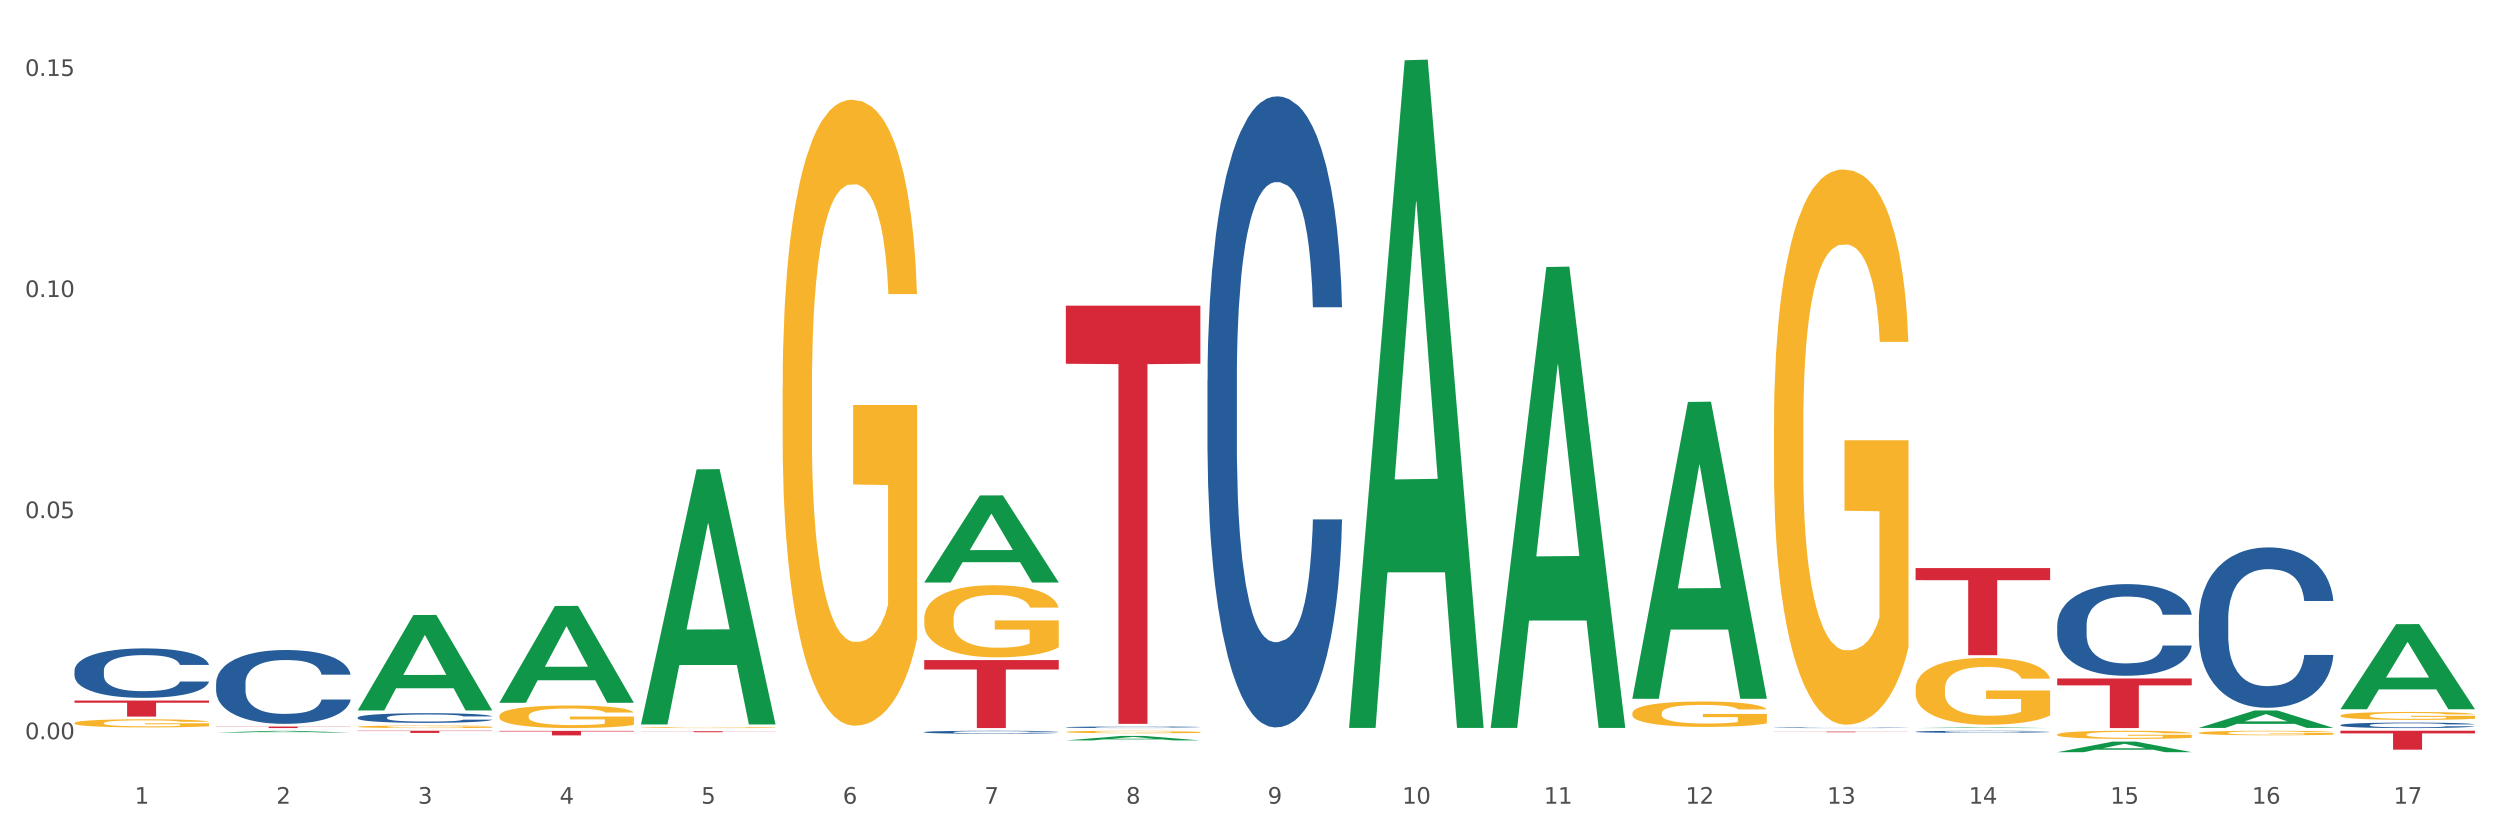 <?xml version="1.0" encoding="utf-8" standalone="no"?>
<!DOCTYPE svg PUBLIC "-//W3C//DTD SVG 1.1//EN"
  "http://www.w3.org/Graphics/SVG/1.1/DTD/svg11.dtd">
<svg xmlns:xlink="http://www.w3.org/1999/xlink" width="1080pt" height="360pt" viewBox="0 0 1080 360" xmlns="http://www.w3.org/2000/svg" version="1.1">
 <rect x="0" y="0" width="1080" height="360" fill="#333333" stroke="none"/>
 <defs>
  <style type="text/css">*{stroke-linejoin: round; stroke-linecap: butt}</style>
 </defs>
 <g id="figure_1">
  <g id="patch_1">
   <path d="M 0 360 
L 1080 360 
L 1080 0 
L 0 0 
z
" style="fill: #ffffff; stroke: #ffffff; stroke-linejoin: miter"/>
  </g>
  <g id="axes_1">
   <g id="matplotlib.axis_1">
    <g id="xtick_1">
     <g id="text_1">
      <!-- 1 -->
      <g style="fill: #4d4d4d" transform="translate(58.182 347.204) scale(0.096 -0.096)">
       <defs>
        <path id="DejaVuSans-31" d="M 794 531 
L 1825 531 
L 1825 4091 
L 703 3866 
L 703 4441 
L 1819 4666 
L 2450 4666 
L 2450 531 
L 3481 531 
L 3481 0 
L 794 0 
L 794 531 
z
" transform="scale(0.016)"/>
       </defs>
       <use xlink:href="#DejaVuSans-31"/>
      </g>
     </g>
    </g>
    <g id="xtick_2">
     <g id="text_2">
      <!-- 2 -->
      <g style="fill: #4d4d4d" transform="translate(119.364 347.204) scale(0.096 -0.096)">
       <defs>
        <path id="DejaVuSans-32" d="M 1228 531 
L 3431 531 
L 3431 0 
L 469 0 
L 469 531 
Q 828 903 1448 1529 
Q 2069 2156 2228 2338 
Q 2531 2678 2651 2914 
Q 2772 3150 2772 3378 
Q 2772 3750 2511 3984 
Q 2250 4219 1831 4219 
Q 1534 4219 1204 4116 
Q 875 4013 500 3803 
L 500 4441 
Q 881 4594 1212 4672 
Q 1544 4750 1819 4750 
Q 2544 4750 2975 4387 
Q 3406 4025 3406 3419 
Q 3406 3131 3298 2873 
Q 3191 2616 2906 2266 
Q 2828 2175 2409 1742 
Q 1991 1309 1228 531 
z
" transform="scale(0.016)"/>
       </defs>
       <use xlink:href="#DejaVuSans-32"/>
      </g>
     </g>
    </g>
    <g id="xtick_3">
     <g id="text_3">
      <!-- 3 -->
      <g style="fill: #4d4d4d" transform="translate(180.545 347.204) scale(0.096 -0.096)">
       <defs>
        <path id="DejaVuSans-33" d="M 2597 2516 
Q 3050 2419 3304 2112 
Q 3559 1806 3559 1356 
Q 3559 666 3084 287 
Q 2609 -91 1734 -91 
Q 1441 -91 1130 -33 
Q 819 25 488 141 
L 488 750 
Q 750 597 1062 519 
Q 1375 441 1716 441 
Q 2309 441 2620 675 
Q 2931 909 2931 1356 
Q 2931 1769 2642 2001 
Q 2353 2234 1838 2234 
L 1294 2234 
L 1294 2753 
L 1863 2753 
Q 2328 2753 2575 2939 
Q 2822 3125 2822 3475 
Q 2822 3834 2567 4026 
Q 2313 4219 1838 4219 
Q 1578 4219 1281 4162 
Q 984 4106 628 3988 
L 628 4550 
Q 988 4650 1302 4700 
Q 1616 4750 1894 4750 
Q 2613 4750 3031 4423 
Q 3450 4097 3450 3541 
Q 3450 3153 3228 2886 
Q 3006 2619 2597 2516 
z
" transform="scale(0.016)"/>
       </defs>
       <use xlink:href="#DejaVuSans-33"/>
      </g>
     </g>
    </g>
    <g id="xtick_4">
     <g id="text_4">
      <!-- 4 -->
      <g style="fill: #4d4d4d" transform="translate(241.726 347.204) scale(0.096 -0.096)">
       <defs>
        <path id="DejaVuSans-34" d="M 2419 4116 
L 825 1625 
L 2419 1625 
L 2419 4116 
z
M 2253 4666 
L 3047 4666 
L 3047 1625 
L 3713 1625 
L 3713 1100 
L 3047 1100 
L 3047 0 
L 2419 0 
L 2419 1100 
L 313 1100 
L 313 1709 
L 2253 4666 
z
" transform="scale(0.016)"/>
       </defs>
       <use xlink:href="#DejaVuSans-34"/>
      </g>
     </g>
    </g>
    <g id="xtick_5">
     <g id="text_5">
      <!-- 5 -->
      <g style="fill: #4d4d4d" transform="translate(302.908 347.204) scale(0.096 -0.096)">
       <defs>
        <path id="DejaVuSans-35" d="M 691 4666 
L 3169 4666 
L 3169 4134 
L 1269 4134 
L 1269 2991 
Q 1406 3038 1543 3061 
Q 1681 3084 1819 3084 
Q 2600 3084 3056 2656 
Q 3513 2228 3513 1497 
Q 3513 744 3044 326 
Q 2575 -91 1722 -91 
Q 1428 -91 1123 -41 
Q 819 9 494 109 
L 494 744 
Q 775 591 1075 516 
Q 1375 441 1709 441 
Q 2250 441 2565 725 
Q 2881 1009 2881 1497 
Q 2881 1984 2565 2268 
Q 2250 2553 1709 2553 
Q 1456 2553 1204 2497 
Q 953 2441 691 2322 
L 691 4666 
z
" transform="scale(0.016)"/>
       </defs>
       <use xlink:href="#DejaVuSans-35"/>
      </g>
     </g>
    </g>
    <g id="xtick_6">
     <g id="text_6">
      <!-- 6 -->
      <g style="fill: #4d4d4d" transform="translate(364.089 347.204) scale(0.096 -0.096)">
       <defs>
        <path id="DejaVuSans-36" d="M 2113 2584 
Q 1688 2584 1439 2293 
Q 1191 2003 1191 1497 
Q 1191 994 1439 701 
Q 1688 409 2113 409 
Q 2538 409 2786 701 
Q 3034 994 3034 1497 
Q 3034 2003 2786 2293 
Q 2538 2584 2113 2584 
z
M 3366 4563 
L 3366 3988 
Q 3128 4100 2886 4159 
Q 2644 4219 2406 4219 
Q 1781 4219 1451 3797 
Q 1122 3375 1075 2522 
Q 1259 2794 1537 2939 
Q 1816 3084 2150 3084 
Q 2853 3084 3261 2657 
Q 3669 2231 3669 1497 
Q 3669 778 3244 343 
Q 2819 -91 2113 -91 
Q 1303 -91 875 529 
Q 447 1150 447 2328 
Q 447 3434 972 4092 
Q 1497 4750 2381 4750 
Q 2619 4750 2861 4703 
Q 3103 4656 3366 4563 
z
" transform="scale(0.016)"/>
       </defs>
       <use xlink:href="#DejaVuSans-36"/>
      </g>
     </g>
    </g>
    <g id="xtick_7">
     <g id="text_7">
      <!-- 7 -->
      <g style="fill: #4d4d4d" transform="translate(425.271 347.204) scale(0.096 -0.096)">
       <defs>
        <path id="DejaVuSans-37" d="M 525 4666 
L 3525 4666 
L 3525 4397 
L 1831 0 
L 1172 0 
L 2766 4134 
L 525 4134 
L 525 4666 
z
" transform="scale(0.016)"/>
       </defs>
       <use xlink:href="#DejaVuSans-37"/>
      </g>
     </g>
    </g>
    <g id="xtick_8">
     <g id="text_8">
      <!-- 8 -->
      <g style="fill: #4d4d4d" transform="translate(486.452 347.204) scale(0.096 -0.096)">
       <defs>
        <path id="DejaVuSans-38" d="M 2034 2216 
Q 1584 2216 1326 1975 
Q 1069 1734 1069 1313 
Q 1069 891 1326 650 
Q 1584 409 2034 409 
Q 2484 409 2743 651 
Q 3003 894 3003 1313 
Q 3003 1734 2745 1975 
Q 2488 2216 2034 2216 
z
M 1403 2484 
Q 997 2584 770 2862 
Q 544 3141 544 3541 
Q 544 4100 942 4425 
Q 1341 4750 2034 4750 
Q 2731 4750 3128 4425 
Q 3525 4100 3525 3541 
Q 3525 3141 3298 2862 
Q 3072 2584 2669 2484 
Q 3125 2378 3379 2068 
Q 3634 1759 3634 1313 
Q 3634 634 3220 271 
Q 2806 -91 2034 -91 
Q 1263 -91 848 271 
Q 434 634 434 1313 
Q 434 1759 690 2068 
Q 947 2378 1403 2484 
z
M 1172 3481 
Q 1172 3119 1398 2916 
Q 1625 2713 2034 2713 
Q 2441 2713 2670 2916 
Q 2900 3119 2900 3481 
Q 2900 3844 2670 4047 
Q 2441 4250 2034 4250 
Q 1625 4250 1398 4047 
Q 1172 3844 1172 3481 
z
" transform="scale(0.016)"/>
       </defs>
       <use xlink:href="#DejaVuSans-38"/>
      </g>
     </g>
    </g>
    <g id="xtick_9">
     <g id="text_9">
      <!-- 9 -->
      <g style="fill: #4d4d4d" transform="translate(547.634 347.204) scale(0.096 -0.096)">
       <defs>
        <path id="DejaVuSans-39" d="M 703 97 
L 703 672 
Q 941 559 1184 500 
Q 1428 441 1663 441 
Q 2288 441 2617 861 
Q 2947 1281 2994 2138 
Q 2813 1869 2534 1725 
Q 2256 1581 1919 1581 
Q 1219 1581 811 2004 
Q 403 2428 403 3163 
Q 403 3881 828 4315 
Q 1253 4750 1959 4750 
Q 2769 4750 3195 4129 
Q 3622 3509 3622 2328 
Q 3622 1225 3098 567 
Q 2575 -91 1691 -91 
Q 1453 -91 1209 -44 
Q 966 3 703 97 
z
M 1959 2075 
Q 2384 2075 2632 2365 
Q 2881 2656 2881 3163 
Q 2881 3666 2632 3958 
Q 2384 4250 1959 4250 
Q 1534 4250 1286 3958 
Q 1038 3666 1038 3163 
Q 1038 2656 1286 2365 
Q 1534 2075 1959 2075 
z
" transform="scale(0.016)"/>
       </defs>
       <use xlink:href="#DejaVuSans-39"/>
      </g>
     </g>
    </g>
    <g id="xtick_10">
     <g id="text_10">
      <!-- 10 -->
      <g style="fill: #4d4d4d" transform="translate(605.761 347.204) scale(0.096 -0.096)">
       <defs>
        <path id="DejaVuSans-30" d="M 2034 4250 
Q 1547 4250 1301 3770 
Q 1056 3291 1056 2328 
Q 1056 1369 1301 889 
Q 1547 409 2034 409 
Q 2525 409 2770 889 
Q 3016 1369 3016 2328 
Q 3016 3291 2770 3770 
Q 2525 4250 2034 4250 
z
M 2034 4750 
Q 2819 4750 3233 4129 
Q 3647 3509 3647 2328 
Q 3647 1150 3233 529 
Q 2819 -91 2034 -91 
Q 1250 -91 836 529 
Q 422 1150 422 2328 
Q 422 3509 836 4129 
Q 1250 4750 2034 4750 
z
" transform="scale(0.016)"/>
       </defs>
       <use xlink:href="#DejaVuSans-31"/>
       <use xlink:href="#DejaVuSans-30" transform="translate(63.623 0)"/>
      </g>
     </g>
    </g>
    <g id="xtick_11">
     <g id="text_11">
      <!-- 11 -->
      <g style="fill: #4d4d4d" transform="translate(666.942 347.204) scale(0.096 -0.096)">
       <use xlink:href="#DejaVuSans-31"/>
       <use xlink:href="#DejaVuSans-31" transform="translate(63.623 0)"/>
      </g>
     </g>
    </g>
    <g id="xtick_12">
     <g id="text_12">
      <!-- 12 -->
      <g style="fill: #4d4d4d" transform="translate(728.124 347.204) scale(0.096 -0.096)">
       <use xlink:href="#DejaVuSans-31"/>
       <use xlink:href="#DejaVuSans-32" transform="translate(63.623 0)"/>
      </g>
     </g>
    </g>
    <g id="xtick_13">
     <g id="text_13">
      <!-- 13 -->
      <g style="fill: #4d4d4d" transform="translate(789.305 347.204) scale(0.096 -0.096)">
       <use xlink:href="#DejaVuSans-31"/>
       <use xlink:href="#DejaVuSans-33" transform="translate(63.623 0)"/>
      </g>
     </g>
    </g>
    <g id="xtick_14">
     <g id="text_14">
      <!-- 14 -->
      <g style="fill: #4d4d4d" transform="translate(850.487 347.204) scale(0.096 -0.096)">
       <use xlink:href="#DejaVuSans-31"/>
       <use xlink:href="#DejaVuSans-34" transform="translate(63.623 0)"/>
      </g>
     </g>
    </g>
    <g id="xtick_15">
     <g id="text_15">
      <!-- 15 -->
      <g style="fill: #4d4d4d" transform="translate(911.668 347.204) scale(0.096 -0.096)">
       <use xlink:href="#DejaVuSans-31"/>
       <use xlink:href="#DejaVuSans-35" transform="translate(63.623 0)"/>
      </g>
     </g>
    </g>
    <g id="xtick_16">
     <g id="text_16">
      <!-- 16 -->
      <g style="fill: #4d4d4d" transform="translate(972.849 347.204) scale(0.096 -0.096)">
       <use xlink:href="#DejaVuSans-31"/>
       <use xlink:href="#DejaVuSans-36" transform="translate(63.623 0)"/>
      </g>
     </g>
    </g>
    <g id="xtick_17">
     <g id="text_17">
      <!-- 17 -->
      <g style="fill: #4d4d4d" transform="translate(1034.031 347.204) scale(0.096 -0.096)">
       <use xlink:href="#DejaVuSans-31"/>
       <use xlink:href="#DejaVuSans-37" transform="translate(63.623 0)"/>
      </g>
     </g>
    </g>
    <g id="xtick_18"/>
    <g id="xtick_19"/>
    <g id="xtick_20"/>
    <g id="xtick_21"/>
    <g id="xtick_22"/>
    <g id="xtick_23"/>
    <g id="xtick_24"/>
    <g id="xtick_25"/>
    <g id="xtick_26"/>
    <g id="xtick_27"/>
    <g id="xtick_28"/>
    <g id="xtick_29"/>
    <g id="xtick_30"/>
    <g id="xtick_31"/>
    <g id="xtick_32"/>
    <g id="xtick_33"/>
   </g>
   <g id="matplotlib.axis_2">
    <g id="ytick_1">
     <g id="text_18">
      <!-- 0.00 -->
      <g style="fill: #4d4d4d" transform="translate(10.8 319.337) scale(0.096 -0.096)">
       <defs>
        <path id="DejaVuSans-2e" d="M 684 794 
L 1344 794 
L 1344 0 
L 684 0 
L 684 794 
z
" transform="scale(0.016)"/>
       </defs>
       <use xlink:href="#DejaVuSans-30"/>
       <use xlink:href="#DejaVuSans-2e" transform="translate(63.623 0)"/>
       <use xlink:href="#DejaVuSans-30" transform="translate(95.41 0)"/>
       <use xlink:href="#DejaVuSans-30" transform="translate(159.033 0)"/>
      </g>
     </g>
    </g>
    <g id="ytick_2">
     <g id="text_19">
      <!-- 0.05 -->
      <g style="fill: #4d4d4d" transform="translate(10.8 223.828) scale(0.096 -0.096)">
       <use xlink:href="#DejaVuSans-30"/>
       <use xlink:href="#DejaVuSans-2e" transform="translate(63.623 0)"/>
       <use xlink:href="#DejaVuSans-30" transform="translate(95.41 0)"/>
       <use xlink:href="#DejaVuSans-35" transform="translate(159.033 0)"/>
      </g>
     </g>
    </g>
    <g id="ytick_3">
     <g id="text_20">
      <!-- 0.10 -->
      <g style="fill: #4d4d4d" transform="translate(10.8 128.318) scale(0.096 -0.096)">
       <use xlink:href="#DejaVuSans-30"/>
       <use xlink:href="#DejaVuSans-2e" transform="translate(63.623 0)"/>
       <use xlink:href="#DejaVuSans-31" transform="translate(95.41 0)"/>
       <use xlink:href="#DejaVuSans-30" transform="translate(159.033 0)"/>
      </g>
     </g>
    </g>
    <g id="ytick_4">
     <g id="text_21">
      <!-- 0.15 -->
      <g style="fill: #4d4d4d" transform="translate(10.8 32.809) scale(0.096 -0.096)">
       <use xlink:href="#DejaVuSans-30"/>
       <use xlink:href="#DejaVuSans-2e" transform="translate(63.623 0)"/>
       <use xlink:href="#DejaVuSans-31" transform="translate(95.41 0)"/>
       <use xlink:href="#DejaVuSans-35" transform="translate(159.033 0)"/>
      </g>
     </g>
    </g>
    <g id="ytick_5"/>
    <g id="ytick_6"/>
    <g id="ytick_7"/>
   </g>
   <g id="PolyCollection_1">
    <path d="M 705.171 308.125 
L 705.239 308.115 
L 705.239 307.754 
L 705.376 307.443 
L 706.063 306.691 
L 707.092 306.07 
L 707.847 305.739 
L 708.602 305.468 
L 709.494 305.198 
L 710.592 304.917 
L 712.582 304.506 
L 713.817 304.295 
L 715.327 304.075 
L 718.071 303.754 
L 720.061 303.574 
L 722.12 303.423 
L 725.483 303.243 
L 727.678 303.163 
L 730.012 303.103 
L 732.825 303.062 
L 734.952 303.052 
L 739.619 303.082 
L 743.599 303.173 
L 745.52 303.243 
L 747.99 303.363 
L 749.294 303.443 
L 751.421 303.604 
L 753.617 303.814 
L 755.127 303.995 
L 757.391 304.336 
L 759.107 304.676 
L 760.685 305.097 
L 761.509 305.388 
L 762.126 305.659 
L 762.675 305.97 
L 763.224 306.461 
L 750.872 306.461 
L 750.392 306.11 
L 749.637 305.779 
L 748.539 305.458 
L 747.579 305.258 
L 745.932 305.007 
L 744.422 304.847 
L 742.844 304.727 
L 740.922 304.626 
L 739.413 304.576 
L 737.285 304.536 
L 733.099 304.546 
L 730.286 304.626 
L 728.365 304.727 
L 727.129 304.817 
L 726.031 304.917 
L 724.796 305.057 
L 723.355 305.268 
L 722.326 305.458 
L 721.297 305.699 
L 720.473 305.94 
L 719.718 306.22 
L 719.101 306.521 
L 718.62 306.832 
L 718.209 307.213 
L 717.866 307.844 
L 717.866 309.218 
L 718.003 309.528 
L 718.346 309.939 
L 718.758 310.25 
L 719.444 310.621 
L 720.061 310.872 
L 721.228 311.233 
L 722.532 311.533 
L 723.561 311.724 
L 724.59 311.884 
L 726.375 312.105 
L 728.365 312.285 
L 730.08 312.396 
L 732.413 312.496 
L 733.992 312.536 
L 735.364 312.556 
L 738.726 312.556 
L 741.128 312.526 
L 743.804 312.456 
L 745.863 312.366 
L 747.579 312.255 
L 749.5 312.075 
L 750.735 311.904 
L 750.735 309.809 
L 735.638 309.799 
L 735.638 308.406 
L 763.293 308.406 
L 763.293 312.496 
L 762.126 312.706 
L 760.823 312.897 
L 759.45 313.067 
L 757.391 313.278 
L 754.921 313.478 
L 752.725 313.619 
L 750.392 313.739 
L 747.647 313.849 
L 744.079 313.949 
L 741.883 313.99 
L 739.138 314.02 
L 735.913 314.03 
L 733.099 314.01 
L 730.355 313.959 
L 727.473 313.869 
L 724.659 313.739 
L 722.532 313.609 
L 720.405 313.448 
L 718.14 313.238 
L 716.356 313.037 
L 714.983 312.857 
L 713.474 312.626 
L 711.827 312.325 
L 710.592 312.055 
L 709.494 311.774 
L 708.327 311.413 
L 707.504 311.102 
L 706.68 310.711 
L 706.2 310.421 
L 705.651 309.97 
L 705.239 309.338 
L 705.171 308.125 
z
" clip-path="url(#p3028c79731)" style="fill: #f7b32b"/>
    <path d="M 766.352 184.056 
L 766.421 183.837 
L 766.421 175.95 
L 766.558 169.159 
L 767.244 152.728 
L 768.273 139.146 
L 769.028 131.916 
L 769.783 126.001 
L 770.675 120.086 
L 771.773 113.952 
L 773.763 104.97 
L 774.998 100.37 
L 776.508 95.55 
L 779.253 88.54 
L 781.243 84.596 
L 783.301 81.31 
L 786.664 77.367 
L 788.86 75.614 
L 791.193 74.3 
L 794.006 73.423 
L 796.134 73.204 
L 800.8 73.862 
L 804.78 75.833 
L 806.701 77.367 
L 809.172 79.996 
L 810.476 81.748 
L 812.603 85.253 
L 814.799 89.854 
L 816.308 93.797 
L 818.573 101.246 
L 820.288 108.694 
L 821.867 117.896 
L 822.69 124.249 
L 823.308 130.164 
L 823.857 136.955 
L 824.406 147.69 
L 812.054 147.69 
L 811.574 140.022 
L 810.819 132.793 
L 809.721 125.782 
L 808.76 121.401 
L 807.113 115.924 
L 805.603 112.419 
L 804.025 109.79 
L 802.104 107.599 
L 800.594 106.504 
L 798.467 105.627 
L 794.281 105.846 
L 791.467 107.599 
L 789.546 109.79 
L 788.311 111.762 
L 787.213 113.952 
L 785.978 117.019 
L 784.537 121.62 
L 783.507 125.782 
L 782.478 131.04 
L 781.655 136.298 
L 780.9 142.432 
L 780.282 149.004 
L 779.802 155.795 
L 779.39 164.12 
L 779.047 177.922 
L 779.047 207.935 
L 779.184 214.727 
L 779.527 223.709 
L 779.939 230.5 
L 780.625 238.606 
L 781.243 244.082 
L 782.409 251.969 
L 783.713 258.541 
L 784.743 262.704 
L 785.772 266.209 
L 787.556 271.029 
L 789.546 274.972 
L 791.262 277.382 
L 793.595 279.573 
L 795.173 280.449 
L 796.545 280.887 
L 799.908 280.887 
L 802.31 280.23 
L 804.986 278.696 
L 807.044 276.725 
L 808.76 274.315 
L 810.681 270.371 
L 811.917 266.647 
L 811.917 220.861 
L 796.82 220.642 
L 796.82 190.19 
L 824.474 190.19 
L 824.474 279.573 
L 823.308 284.173 
L 822.004 288.336 
L 820.632 292.06 
L 818.573 296.66 
L 816.103 301.042 
L 813.907 304.109 
L 811.574 306.738 
L 808.829 309.148 
L 805.26 311.338 
L 803.064 312.215 
L 800.32 312.872 
L 797.094 313.091 
L 794.281 312.653 
L 791.536 311.557 
L 788.654 309.586 
L 785.84 306.738 
L 783.713 303.89 
L 781.586 300.385 
L 779.321 295.784 
L 777.537 291.403 
L 776.165 287.459 
L 774.655 282.421 
L 773.008 275.848 
L 771.773 269.933 
L 770.675 263.799 
L 769.509 255.913 
L 768.685 249.121 
L 767.862 240.577 
L 767.381 234.224 
L 766.832 224.366 
L 766.421 210.564 
L 766.352 184.056 
z
" clip-path="url(#p3028c79731)" style="fill: #f7b32b"/>
    <path d="M 827.533 297.547 
L 827.602 297.521 
L 827.602 296.573 
L 827.739 295.756 
L 828.425 293.78 
L 829.455 292.146 
L 830.21 291.277 
L 830.964 290.566 
L 831.857 289.854 
L 832.954 289.117 
L 834.945 288.036 
L 836.18 287.483 
L 837.689 286.904 
L 840.434 286.06 
L 842.424 285.586 
L 844.483 285.191 
L 847.845 284.717 
L 850.041 284.506 
L 852.374 284.348 
L 855.188 284.243 
L 857.315 284.216 
L 861.981 284.295 
L 865.961 284.532 
L 867.883 284.717 
L 870.353 285.033 
L 871.657 285.244 
L 873.784 285.665 
L 875.98 286.219 
L 877.49 286.693 
L 879.754 287.589 
L 881.47 288.484 
L 883.048 289.591 
L 883.872 290.355 
L 884.489 291.066 
L 885.038 291.883 
L 885.587 293.174 
L 873.235 293.174 
L 872.755 292.252 
L 872 291.382 
L 870.902 290.539 
L 869.941 290.012 
L 868.295 289.354 
L 866.785 288.932 
L 865.207 288.616 
L 863.285 288.353 
L 861.775 288.221 
L 859.648 288.115 
L 855.462 288.142 
L 852.649 288.353 
L 850.727 288.616 
L 849.492 288.853 
L 848.394 289.117 
L 847.159 289.485 
L 845.718 290.039 
L 844.689 290.539 
L 843.659 291.172 
L 842.836 291.804 
L 842.081 292.542 
L 841.464 293.332 
L 840.983 294.149 
L 840.571 295.15 
L 840.228 296.81 
L 840.228 300.419 
L 840.366 301.236 
L 840.709 302.316 
L 841.12 303.133 
L 841.807 304.108 
L 842.424 304.766 
L 843.591 305.715 
L 844.895 306.505 
L 845.924 307.006 
L 846.953 307.427 
L 848.737 308.007 
L 850.727 308.481 
L 852.443 308.771 
L 854.776 309.034 
L 856.354 309.14 
L 857.727 309.192 
L 861.089 309.192 
L 863.491 309.113 
L 866.167 308.929 
L 868.226 308.692 
L 869.941 308.402 
L 871.863 307.928 
L 873.098 307.48 
L 873.098 301.974 
L 858.001 301.947 
L 858.001 298.285 
L 885.656 298.285 
L 885.656 309.034 
L 884.489 309.588 
L 883.185 310.088 
L 881.813 310.536 
L 879.754 311.089 
L 877.284 311.616 
L 875.088 311.985 
L 872.755 312.301 
L 870.01 312.591 
L 866.442 312.855 
L 864.246 312.96 
L 861.501 313.039 
L 858.276 313.065 
L 855.462 313.013 
L 852.717 312.881 
L 849.835 312.644 
L 847.022 312.301 
L 844.895 311.959 
L 842.767 311.537 
L 840.503 310.984 
L 838.719 310.457 
L 837.346 309.983 
L 835.837 309.377 
L 834.19 308.586 
L 832.954 307.875 
L 831.857 307.137 
L 830.69 306.189 
L 829.867 305.372 
L 829.043 304.345 
L 828.563 303.581 
L 828.014 302.395 
L 827.602 300.735 
L 827.533 297.547 
z
" clip-path="url(#p3028c79731)" style="fill: #f7b32b"/>
    <path d="M 93.356 316.451 
L 93.416 316.451 
L 117.384 315.734 
L 127.331 315.733 
L 151.479 316.453 
L 139.974 316.453 
L 134.761 316.285 
L 110.014 316.285 
L 109.834 316.288 
L 104.801 316.453 
L 93.356 316.453 
L 93.356 316.451 
L 113.13 316.185 
L 131.645 316.184 
L 122.478 315.887 
L 122.358 315.885 
L 122.238 315.887 
L 113.07 316.184 
L 113.13 316.185 
L 93.356 316.451 
z
" clip-path="url(#p3028c79731)" style="fill: #109648"/>
    <path d="M 154.538 306.856 
L 154.598 306.818 
L 178.566 265.697 
L 188.512 265.658 
L 212.66 306.934 
L 201.156 306.934 
L 195.943 297.322 
L 171.196 297.322 
L 171.016 297.477 
L 165.983 306.934 
L 154.538 306.934 
L 154.538 306.856 
L 174.311 291.586 
L 192.827 291.547 
L 183.659 274.456 
L 183.539 274.378 
L 183.419 274.494 
L 174.251 291.547 
L 174.311 291.586 
L 154.538 306.856 
z
" clip-path="url(#p3028c79731)" style="fill: #109648"/>
    <path d="M 399.263 285.14 
L 457.386 285.14 
L 457.386 289.224 
L 434.523 289.252 
L 434.523 314.53 
L 421.989 314.53 
L 421.989 289.252 
L 399.263 289.224 
L 399.263 285.167 
L 399.263 285.14 
z
" clip-path="url(#p3028c79731)" style="fill: #d62839"/>
    <path d="M 460.445 132.035 
L 518.567 132.035 
L 518.567 157.142 
L 495.704 157.312 
L 495.704 312.707 
L 483.17 312.707 
L 483.17 157.312 
L 460.445 157.142 
L 460.445 132.204 
L 460.445 132.035 
z
" clip-path="url(#p3028c79731)" style="fill: #d62839"/>
    <path d="M 32.175 289.702 
L 32.244 289.683 
L 32.244 289.137 
L 32.45 288.396 
L 33.206 287.031 
L 34.167 285.998 
L 35.816 284.789 
L 36.709 284.282 
L 37.877 283.716 
L 40.282 282.8 
L 43.03 282.02 
L 44.954 281.591 
L 46.396 281.318 
L 49.625 280.83 
L 51.48 280.616 
L 53.404 280.44 
L 55.053 280.323 
L 57.801 280.187 
L 60 280.128 
L 62.542 280.109 
L 64.671 280.128 
L 67.488 280.206 
L 71.61 280.44 
L 73.19 280.577 
L 75.32 280.811 
L 77.519 281.123 
L 79.305 281.435 
L 81.366 281.883 
L 83.496 282.468 
L 85.557 283.209 
L 87 283.892 
L 88.168 284.613 
L 89.198 285.491 
L 89.954 286.446 
L 90.297 287.246 
L 77.725 287.246 
L 77.381 286.524 
L 76.694 285.744 
L 76.007 285.218 
L 75.251 284.789 
L 74.084 284.301 
L 73.053 283.989 
L 71.335 283.619 
L 69.755 283.385 
L 68.45 283.248 
L 66.87 283.131 
L 63.503 283.014 
L 61.099 283.014 
L 59.587 283.053 
L 57.732 283.151 
L 56.152 283.287 
L 54.297 283.521 
L 52.854 283.775 
L 51.412 284.106 
L 50.587 284.34 
L 49.351 284.769 
L 48.526 285.12 
L 47.427 285.725 
L 46.809 286.154 
L 45.709 287.265 
L 45.228 288.084 
L 45.022 288.649 
L 44.885 289.273 
L 44.885 292.315 
L 45.297 293.68 
L 45.641 294.265 
L 46.19 294.928 
L 47.221 295.786 
L 48.732 296.625 
L 50.312 297.229 
L 51.618 297.6 
L 52.854 297.873 
L 54.091 298.087 
L 55.603 298.282 
L 56.839 298.399 
L 58.694 298.516 
L 60.893 298.575 
L 62.61 298.575 
L 66.114 298.477 
L 67.694 298.38 
L 69.206 298.243 
L 70.855 298.029 
L 72.16 297.795 
L 72.916 297.619 
L 74.152 297.249 
L 75.114 296.859 
L 75.939 296.41 
L 76.488 296.02 
L 77.106 295.435 
L 77.587 294.772 
L 77.725 294.421 
L 90.297 294.421 
L 90.023 295.123 
L 89.542 295.806 
L 88.58 296.722 
L 87.824 297.249 
L 86.656 297.892 
L 85.419 298.438 
L 83.702 299.043 
L 82.122 299.491 
L 80.473 299.881 
L 78.687 300.232 
L 75.458 300.719 
L 74.29 300.856 
L 71.816 301.09 
L 69.893 301.226 
L 67.076 301.363 
L 64.19 301.441 
L 61.167 301.46 
L 58.488 301.421 
L 55.534 301.304 
L 53.679 301.187 
L 51.618 301.012 
L 49.213 300.739 
L 46.946 300.408 
L 44.816 300.018 
L 42.824 299.569 
L 40.969 299.062 
L 38.564 298.224 
L 36.778 297.405 
L 35.473 296.644 
L 34.58 296.001 
L 33.686 295.182 
L 33.206 294.616 
L 32.45 293.251 
L 32.175 291.984 
L 32.175 289.702 
z
" clip-path="url(#p3028c79731)" style="fill: #255c99"/>
    <path d="M 93.356 295.134 
L 93.425 295.105 
L 93.425 294.289 
L 93.631 293.182 
L 94.387 291.143 
L 95.349 289.599 
L 96.998 287.792 
L 97.891 287.035 
L 99.059 286.19 
L 101.463 284.82 
L 104.211 283.655 
L 106.135 283.014 
L 107.578 282.606 
L 110.807 281.878 
L 112.662 281.557 
L 114.585 281.295 
L 116.234 281.12 
L 118.982 280.916 
L 121.181 280.829 
L 123.723 280.8 
L 125.853 280.829 
L 128.67 280.945 
L 132.792 281.295 
L 134.372 281.499 
L 136.502 281.849 
L 138.7 282.315 
L 140.486 282.781 
L 142.547 283.451 
L 144.677 284.325 
L 146.738 285.432 
L 148.181 286.452 
L 149.349 287.53 
L 150.38 288.841 
L 151.135 290.269 
L 151.479 291.463 
L 138.906 291.463 
L 138.563 290.385 
L 137.876 289.22 
L 137.189 288.433 
L 136.433 287.792 
L 135.265 287.064 
L 134.234 286.598 
L 132.517 286.044 
L 130.937 285.694 
L 129.631 285.49 
L 128.051 285.316 
L 124.685 285.141 
L 122.28 285.141 
L 120.769 285.199 
L 118.914 285.345 
L 117.334 285.549 
L 115.479 285.898 
L 114.036 286.277 
L 112.593 286.772 
L 111.769 287.122 
L 110.532 287.763 
L 109.708 288.287 
L 108.608 289.191 
L 107.99 289.832 
L 106.891 291.492 
L 106.41 292.716 
L 106.204 293.561 
L 106.066 294.493 
L 106.066 299.038 
L 106.479 301.078 
L 106.822 301.952 
L 107.372 302.943 
L 108.402 304.224 
L 109.914 305.477 
L 111.494 306.38 
L 112.799 306.934 
L 114.036 307.342 
L 115.273 307.662 
L 116.784 307.954 
L 118.021 308.129 
L 119.876 308.303 
L 122.074 308.391 
L 123.792 308.391 
L 127.295 308.245 
L 128.876 308.099 
L 130.387 307.896 
L 132.036 307.575 
L 133.341 307.225 
L 134.097 306.963 
L 135.334 306.41 
L 136.296 305.827 
L 137.12 305.157 
L 137.67 304.574 
L 138.288 303.7 
L 138.769 302.709 
L 138.906 302.185 
L 151.479 302.185 
L 151.204 303.234 
L 150.723 304.254 
L 149.761 305.623 
L 149.005 306.41 
L 147.838 307.371 
L 146.601 308.187 
L 144.883 309.09 
L 143.303 309.76 
L 141.654 310.343 
L 139.868 310.867 
L 136.639 311.596 
L 135.471 311.8 
L 132.998 312.149 
L 131.074 312.353 
L 128.257 312.557 
L 125.372 312.674 
L 122.349 312.703 
L 119.669 312.645 
L 116.715 312.47 
L 114.86 312.295 
L 112.799 312.033 
L 110.395 311.625 
L 108.127 311.13 
L 105.998 310.547 
L 104.005 309.877 
L 102.15 309.119 
L 99.746 307.866 
L 97.959 306.643 
L 96.654 305.506 
L 95.761 304.545 
L 94.868 303.321 
L 94.387 302.476 
L 93.631 300.437 
L 93.356 298.543 
L 93.356 295.134 
z
" clip-path="url(#p3028c79731)" style="fill: #255c99"/>
    <path d="M 154.538 309.972 
L 154.607 309.968 
L 154.607 309.861 
L 154.813 309.716 
L 155.568 309.449 
L 156.53 309.247 
L 158.179 309.01 
L 159.072 308.911 
L 160.24 308.8 
L 162.645 308.62 
L 165.393 308.468 
L 167.317 308.384 
L 168.759 308.33 
L 171.988 308.235 
L 173.843 308.193 
L 175.767 308.158 
L 177.416 308.136 
L 180.164 308.109 
L 182.362 308.097 
L 184.904 308.094 
L 187.034 308.097 
L 189.851 308.113 
L 193.973 308.158 
L 195.553 308.185 
L 197.683 308.231 
L 199.882 308.292 
L 201.668 308.353 
L 203.729 308.441 
L 205.859 308.556 
L 207.92 308.701 
L 209.362 308.834 
L 210.53 308.976 
L 211.561 309.147 
L 212.317 309.334 
L 212.66 309.491 
L 200.088 309.491 
L 199.744 309.35 
L 199.057 309.197 
L 198.37 309.094 
L 197.614 309.01 
L 196.446 308.914 
L 195.416 308.853 
L 193.698 308.781 
L 192.118 308.735 
L 190.813 308.708 
L 189.233 308.685 
L 185.866 308.662 
L 183.462 308.662 
L 181.95 308.67 
L 180.095 308.689 
L 178.515 308.716 
L 176.66 308.762 
L 175.217 308.811 
L 173.775 308.876 
L 172.95 308.922 
L 171.713 309.006 
L 170.889 309.075 
L 169.79 309.193 
L 169.171 309.277 
L 168.072 309.495 
L 167.591 309.655 
L 167.385 309.766 
L 167.248 309.888 
L 167.248 310.484 
L 167.66 310.751 
L 168.004 310.865 
L 168.553 310.995 
L 169.584 311.163 
L 171.095 311.327 
L 172.675 311.446 
L 173.981 311.518 
L 175.217 311.572 
L 176.454 311.614 
L 177.965 311.652 
L 179.202 311.675 
L 181.057 311.698 
L 183.255 311.709 
L 184.973 311.709 
L 188.477 311.69 
L 190.057 311.671 
L 191.568 311.644 
L 193.217 311.602 
L 194.523 311.556 
L 195.278 311.522 
L 196.515 311.45 
L 197.477 311.373 
L 198.301 311.285 
L 198.851 311.209 
L 199.469 311.094 
L 199.95 310.965 
L 200.088 310.896 
L 212.66 310.896 
L 212.385 311.033 
L 211.904 311.167 
L 210.943 311.346 
L 210.187 311.45 
L 209.019 311.576 
L 207.782 311.682 
L 206.065 311.801 
L 204.485 311.889 
L 202.836 311.965 
L 201.049 312.034 
L 197.82 312.129 
L 196.652 312.156 
L 194.179 312.202 
L 192.256 312.228 
L 189.439 312.255 
L 186.553 312.27 
L 183.53 312.274 
L 180.851 312.267 
L 177.897 312.244 
L 176.042 312.221 
L 173.981 312.186 
L 171.576 312.133 
L 169.309 312.068 
L 167.179 311.992 
L 165.187 311.904 
L 163.332 311.805 
L 160.927 311.64 
L 159.141 311.48 
L 157.836 311.331 
L 156.942 311.205 
L 156.049 311.045 
L 155.568 310.934 
L 154.813 310.667 
L 154.538 310.419 
L 154.538 309.972 
z
" clip-path="url(#p3028c79731)" style="fill: #255c99"/>
    <path d="M 399.263 316.268 
L 399.332 316.267 
L 399.332 316.234 
L 399.538 316.189 
L 400.294 316.107 
L 401.256 316.044 
L 402.905 315.972 
L 403.798 315.941 
L 404.966 315.907 
L 407.37 315.852 
L 410.118 315.805 
L 412.042 315.779 
L 413.485 315.762 
L 416.714 315.733 
L 418.569 315.72 
L 420.493 315.709 
L 422.141 315.702 
L 424.89 315.694 
L 427.088 315.691 
L 429.63 315.689 
L 431.76 315.691 
L 434.577 315.695 
L 438.699 315.709 
L 440.279 315.718 
L 442.409 315.732 
L 444.607 315.751 
L 446.393 315.769 
L 448.455 315.796 
L 450.584 315.832 
L 452.645 315.876 
L 454.088 315.917 
L 455.256 315.961 
L 456.287 316.014 
L 457.042 316.071 
L 457.386 316.12 
L 444.813 316.12 
L 444.47 316.076 
L 443.783 316.029 
L 443.096 315.997 
L 442.34 315.972 
L 441.172 315.942 
L 440.142 315.923 
L 438.424 315.901 
L 436.844 315.887 
L 435.538 315.879 
L 433.958 315.872 
L 430.592 315.865 
L 428.187 315.865 
L 426.676 315.867 
L 424.821 315.873 
L 423.241 315.881 
L 421.386 315.895 
L 419.943 315.91 
L 418.5 315.93 
L 417.676 315.945 
L 416.439 315.97 
L 415.615 315.992 
L 414.515 316.028 
L 413.897 316.054 
L 412.798 316.121 
L 412.317 316.17 
L 412.111 316.204 
L 411.973 316.242 
L 411.973 316.425 
L 412.386 316.508 
L 412.729 316.543 
L 413.279 316.583 
L 414.309 316.635 
L 415.821 316.685 
L 417.401 316.722 
L 418.706 316.744 
L 419.943 316.76 
L 421.18 316.773 
L 422.691 316.785 
L 423.928 316.792 
L 425.783 316.799 
L 427.981 316.803 
L 429.699 316.803 
L 433.203 316.797 
L 434.783 316.791 
L 436.294 316.783 
L 437.943 316.77 
L 439.248 316.756 
L 440.004 316.745 
L 441.241 316.723 
L 442.203 316.699 
L 443.027 316.672 
L 443.577 316.649 
L 444.195 316.613 
L 444.676 316.573 
L 444.813 316.552 
L 457.386 316.552 
L 457.111 316.595 
L 456.63 316.636 
L 455.668 316.691 
L 454.913 316.723 
L 453.745 316.762 
L 452.508 316.794 
L 450.79 316.831 
L 449.21 316.858 
L 447.561 316.881 
L 445.775 316.903 
L 442.546 316.932 
L 441.378 316.94 
L 438.905 316.954 
L 436.981 316.963 
L 434.164 316.971 
L 431.279 316.976 
L 428.256 316.977 
L 425.577 316.974 
L 422.622 316.967 
L 420.767 316.96 
L 418.706 316.95 
L 416.302 316.933 
L 414.035 316.913 
L 411.905 316.89 
L 409.912 316.863 
L 408.057 316.832 
L 405.653 316.782 
L 403.867 316.732 
L 402.561 316.686 
L 401.668 316.648 
L 400.775 316.598 
L 400.294 316.564 
L 399.538 316.482 
L 399.263 316.405 
L 399.263 316.268 
z
" clip-path="url(#p3028c79731)" style="fill: #255c99"/>
    <path d="M 460.445 314.164 
L 460.514 314.164 
L 460.514 314.147 
L 460.72 314.124 
L 461.475 314.081 
L 462.437 314.049 
L 464.086 314.012 
L 464.979 313.996 
L 466.147 313.978 
L 468.552 313.95 
L 471.3 313.926 
L 473.224 313.912 
L 474.666 313.904 
L 477.895 313.889 
L 479.75 313.882 
L 481.674 313.877 
L 483.323 313.873 
L 486.071 313.869 
L 488.269 313.867 
L 490.811 313.866 
L 492.941 313.867 
L 495.758 313.869 
L 499.88 313.877 
L 501.46 313.881 
L 503.59 313.888 
L 505.789 313.898 
L 507.575 313.907 
L 509.636 313.921 
L 511.766 313.94 
L 513.827 313.963 
L 515.27 313.984 
L 516.437 314.006 
L 517.468 314.033 
L 518.224 314.063 
L 518.567 314.088 
L 505.995 314.088 
L 505.651 314.066 
L 504.964 314.041 
L 504.277 314.025 
L 503.521 314.012 
L 502.353 313.997 
L 501.323 313.987 
L 499.605 313.975 
L 498.025 313.968 
L 496.72 313.964 
L 495.14 313.96 
L 491.773 313.957 
L 489.369 313.957 
L 487.857 313.958 
L 486.002 313.961 
L 484.422 313.965 
L 482.567 313.972 
L 481.124 313.98 
L 479.682 313.99 
L 478.857 313.998 
L 477.621 314.011 
L 476.796 314.022 
L 475.697 314.041 
L 475.079 314.054 
L 473.979 314.089 
L 473.498 314.114 
L 473.292 314.132 
L 473.155 314.151 
L 473.155 314.246 
L 473.567 314.288 
L 473.911 314.306 
L 474.46 314.327 
L 475.491 314.353 
L 477.002 314.379 
L 478.582 314.398 
L 479.888 314.41 
L 481.124 314.418 
L 482.361 314.425 
L 483.872 314.431 
L 485.109 314.435 
L 486.964 314.438 
L 489.163 314.44 
L 490.88 314.44 
L 494.384 314.437 
L 495.964 314.434 
L 497.476 314.43 
L 499.124 314.423 
L 500.43 314.416 
L 501.186 314.41 
L 502.422 314.399 
L 503.384 314.387 
L 504.208 314.373 
L 504.758 314.361 
L 505.376 314.342 
L 505.857 314.322 
L 505.995 314.311 
L 518.567 314.311 
L 518.292 314.333 
L 517.812 314.354 
L 516.85 314.382 
L 516.094 314.399 
L 514.926 314.419 
L 513.689 314.436 
L 511.972 314.455 
L 510.392 314.469 
L 508.743 314.481 
L 506.957 314.492 
L 503.728 314.507 
L 502.56 314.511 
L 500.086 314.518 
L 498.163 314.522 
L 495.346 314.527 
L 492.46 314.529 
L 489.437 314.53 
L 486.758 314.529 
L 483.804 314.525 
L 481.949 314.521 
L 479.888 314.516 
L 477.483 314.507 
L 475.216 314.497 
L 473.086 314.485 
L 471.094 314.471 
L 469.239 314.455 
L 466.834 314.429 
L 465.048 314.404 
L 463.743 314.38 
L 462.849 314.36 
L 461.956 314.335 
L 461.475 314.317 
L 460.72 314.275 
L 460.445 314.235 
L 460.445 314.164 
z
" clip-path="url(#p3028c79731)" style="fill: #255c99"/>
    <path d="M 521.626 164.119 
L 521.695 163.87 
L 521.695 156.899 
L 521.901 147.437 
L 522.657 130.007 
L 523.619 116.811 
L 525.268 101.373 
L 526.161 94.899 
L 527.329 87.679 
L 529.733 75.976 
L 532.481 66.016 
L 534.405 60.538 
L 535.848 57.052 
L 539.077 50.828 
L 540.932 48.089 
L 542.855 45.848 
L 544.504 44.354 
L 547.252 42.611 
L 549.451 41.864 
L 551.993 41.615 
L 554.123 41.864 
L 556.939 42.86 
L 561.062 45.848 
L 562.642 47.591 
L 564.772 50.579 
L 566.97 54.562 
L 568.756 58.546 
L 570.817 64.273 
L 572.947 71.743 
L 575.008 81.205 
L 576.451 89.919 
L 577.619 99.132 
L 578.649 110.337 
L 579.405 122.537 
L 579.749 132.746 
L 567.176 132.746 
L 566.833 123.533 
L 566.146 113.574 
L 565.459 106.851 
L 564.703 101.373 
L 563.535 95.148 
L 562.504 91.164 
L 560.787 86.434 
L 559.207 83.446 
L 557.901 81.703 
L 556.321 80.209 
L 552.955 78.715 
L 550.55 78.715 
L 549.039 79.213 
L 547.184 80.458 
L 545.604 82.201 
L 543.749 85.189 
L 542.306 88.425 
L 540.863 92.658 
L 540.039 95.646 
L 538.802 101.124 
L 537.978 105.606 
L 536.878 113.325 
L 536.26 118.803 
L 535.161 132.995 
L 534.68 143.453 
L 534.474 150.674 
L 534.336 158.641 
L 534.336 197.484 
L 534.749 214.914 
L 535.092 222.384 
L 535.642 230.849 
L 536.672 241.805 
L 538.184 252.512 
L 539.764 260.231 
L 541.069 264.961 
L 542.306 268.447 
L 543.542 271.186 
L 545.054 273.676 
L 546.291 275.17 
L 548.146 276.664 
L 550.344 277.411 
L 552.062 277.411 
L 555.565 276.166 
L 557.146 274.921 
L 558.657 273.178 
L 560.306 270.439 
L 561.611 267.451 
L 562.367 265.21 
L 563.604 260.48 
L 564.565 255.5 
L 565.39 249.773 
L 565.939 244.793 
L 566.558 237.323 
L 567.039 228.857 
L 567.176 224.376 
L 579.749 224.376 
L 579.474 233.339 
L 578.993 242.054 
L 578.031 253.757 
L 577.275 260.48 
L 576.107 268.696 
L 574.871 275.668 
L 573.153 283.387 
L 571.573 289.114 
L 569.924 294.094 
L 568.138 298.575 
L 564.909 304.8 
L 563.741 306.543 
L 561.268 309.531 
L 559.344 311.274 
L 556.527 313.017 
L 553.642 314.013 
L 550.619 314.262 
L 547.939 313.764 
L 544.985 312.27 
L 543.13 310.776 
L 541.069 308.535 
L 538.665 305.049 
L 536.397 300.816 
L 534.268 295.836 
L 532.275 290.11 
L 530.42 283.636 
L 528.016 272.929 
L 526.229 262.471 
L 524.924 252.761 
L 524.031 244.544 
L 523.138 234.086 
L 522.657 226.865 
L 521.901 209.436 
L 521.626 193.251 
L 521.626 164.119 
z
" clip-path="url(#p3028c79731)" style="fill: #255c99"/>
    <path d="M 766.352 314.376 
L 766.421 314.376 
L 766.421 314.369 
L 766.627 314.359 
L 767.383 314.341 
L 768.344 314.328 
L 769.993 314.312 
L 770.886 314.305 
L 772.054 314.298 
L 774.459 314.286 
L 777.207 314.276 
L 779.131 314.27 
L 780.573 314.266 
L 783.802 314.26 
L 785.657 314.257 
L 787.581 314.255 
L 789.23 314.253 
L 791.978 314.252 
L 794.177 314.251 
L 796.719 314.251 
L 798.848 314.251 
L 801.665 314.252 
L 805.787 314.255 
L 807.367 314.257 
L 809.497 314.26 
L 811.696 314.264 
L 813.482 314.268 
L 815.543 314.274 
L 817.673 314.281 
L 819.734 314.291 
L 821.177 314.3 
L 822.345 314.31 
L 823.375 314.321 
L 824.131 314.333 
L 824.474 314.344 
L 811.902 314.344 
L 811.558 314.335 
L 810.871 314.324 
L 810.184 314.317 
L 809.428 314.312 
L 808.261 314.305 
L 807.23 314.301 
L 805.512 314.297 
L 803.932 314.293 
L 802.627 314.292 
L 801.047 314.29 
L 797.68 314.289 
L 795.276 314.289 
L 793.764 314.289 
L 791.909 314.29 
L 790.329 314.292 
L 788.474 314.295 
L 787.031 314.299 
L 785.589 314.303 
L 784.764 314.306 
L 783.528 314.312 
L 782.703 314.316 
L 781.604 314.324 
L 780.986 314.33 
L 779.886 314.344 
L 779.405 314.355 
L 779.199 314.362 
L 779.062 314.37 
L 779.062 314.41 
L 779.474 314.428 
L 779.818 314.436 
L 780.367 314.444 
L 781.398 314.456 
L 782.909 314.467 
L 784.489 314.474 
L 785.795 314.479 
L 787.031 314.483 
L 788.268 314.486 
L 789.78 314.488 
L 791.016 314.49 
L 792.871 314.491 
L 795.07 314.492 
L 796.787 314.492 
L 800.291 314.491 
L 801.871 314.489 
L 803.383 314.488 
L 805.032 314.485 
L 806.337 314.482 
L 807.093 314.48 
L 808.329 314.475 
L 809.291 314.47 
L 810.116 314.464 
L 810.665 314.459 
L 811.283 314.451 
L 811.764 314.442 
L 811.902 314.438 
L 824.474 314.438 
L 824.2 314.447 
L 823.719 314.456 
L 822.757 314.468 
L 822.001 314.475 
L 820.833 314.483 
L 819.596 314.49 
L 817.879 314.498 
L 816.299 314.504 
L 814.65 314.509 
L 812.864 314.514 
L 809.635 314.52 
L 808.467 314.522 
L 805.993 314.525 
L 804.07 314.527 
L 801.253 314.528 
L 798.367 314.529 
L 795.344 314.53 
L 792.665 314.529 
L 789.711 314.528 
L 787.856 314.526 
L 785.795 314.524 
L 783.39 314.52 
L 781.123 314.516 
L 778.993 314.511 
L 777.001 314.505 
L 775.146 314.498 
L 772.741 314.487 
L 770.955 314.477 
L 769.65 314.467 
L 768.757 314.458 
L 767.863 314.448 
L 767.383 314.44 
L 766.627 314.422 
L 766.352 314.406 
L 766.352 314.376 
z
" clip-path="url(#p3028c79731)" style="fill: #255c99"/>
    <path d="M 827.533 316.103 
L 827.602 316.103 
L 827.602 316.079 
L 827.808 316.047 
L 828.564 315.988 
L 829.526 315.944 
L 831.175 315.891 
L 832.068 315.869 
L 833.236 315.845 
L 835.64 315.806 
L 838.388 315.772 
L 840.312 315.753 
L 841.755 315.742 
L 844.984 315.721 
L 846.839 315.711 
L 848.762 315.704 
L 850.411 315.699 
L 853.159 315.693 
L 855.358 315.69 
L 857.9 315.689 
L 860.03 315.69 
L 862.847 315.694 
L 866.969 315.704 
L 868.549 315.71 
L 870.679 315.72 
L 872.877 315.733 
L 874.663 315.747 
L 876.724 315.766 
L 878.854 315.791 
L 880.915 315.823 
L 882.358 315.853 
L 883.526 315.884 
L 884.557 315.922 
L 885.312 315.963 
L 885.656 315.997 
L 873.083 315.997 
L 872.74 315.966 
L 872.053 315.933 
L 871.366 315.91 
L 870.61 315.891 
L 869.442 315.87 
L 868.411 315.857 
L 866.694 315.841 
L 865.114 315.831 
L 863.808 315.825 
L 862.228 315.82 
L 858.862 315.815 
L 856.457 315.815 
L 854.946 315.816 
L 853.091 315.821 
L 851.511 315.827 
L 849.656 315.837 
L 848.213 315.848 
L 846.77 315.862 
L 845.946 315.872 
L 844.709 315.891 
L 843.885 315.906 
L 842.785 315.932 
L 842.167 315.95 
L 841.068 315.998 
L 840.587 316.034 
L 840.381 316.058 
L 840.243 316.085 
L 840.243 316.216 
L 840.656 316.275 
L 840.999 316.3 
L 841.549 316.329 
L 842.579 316.366 
L 844.091 316.402 
L 845.671 316.428 
L 846.976 316.444 
L 848.213 316.456 
L 849.45 316.465 
L 850.961 316.474 
L 852.198 316.479 
L 854.053 316.484 
L 856.251 316.486 
L 857.969 316.486 
L 861.472 316.482 
L 863.053 316.478 
L 864.564 316.472 
L 866.213 316.463 
L 867.518 316.452 
L 868.274 316.445 
L 869.511 316.429 
L 870.472 316.412 
L 871.297 316.393 
L 871.847 316.376 
L 872.465 316.351 
L 872.946 316.322 
L 873.083 316.307 
L 885.656 316.307 
L 885.381 316.337 
L 884.9 316.367 
L 883.938 316.406 
L 883.182 316.429 
L 882.015 316.457 
L 880.778 316.48 
L 879.06 316.506 
L 877.48 316.526 
L 875.831 316.543 
L 874.045 316.558 
L 870.816 316.579 
L 869.648 316.585 
L 867.175 316.595 
L 865.251 316.601 
L 862.434 316.606 
L 859.549 316.61 
L 856.526 316.611 
L 853.846 316.609 
L 850.892 316.604 
L 849.037 316.599 
L 846.976 316.591 
L 844.572 316.58 
L 842.304 316.565 
L 840.175 316.548 
L 838.182 316.529 
L 836.327 316.507 
L 833.923 316.471 
L 832.136 316.436 
L 830.831 316.403 
L 829.938 316.375 
L 829.045 316.34 
L 828.564 316.315 
L 827.808 316.256 
L 827.533 316.202 
L 827.533 316.103 
z
" clip-path="url(#p3028c79731)" style="fill: #255c99"/>
    <path d="M 888.715 270.131 
L 888.784 270.094 
L 888.784 269.082 
L 888.99 267.707 
L 889.745 265.176 
L 890.707 263.259 
L 892.356 261.016 
L 893.249 260.076 
L 894.417 259.027 
L 896.822 257.327 
L 899.57 255.881 
L 901.493 255.085 
L 902.936 254.579 
L 906.165 253.674 
L 908.02 253.277 
L 909.944 252.951 
L 911.593 252.734 
L 914.341 252.481 
L 916.539 252.372 
L 919.081 252.336 
L 921.211 252.372 
L 924.028 252.517 
L 928.15 252.951 
L 929.73 253.204 
L 931.86 253.638 
L 934.058 254.217 
L 935.845 254.796 
L 937.906 255.627 
L 940.036 256.713 
L 942.097 258.087 
L 943.539 259.353 
L 944.707 260.691 
L 945.738 262.318 
L 946.494 264.091 
L 946.837 265.573 
L 934.265 265.573 
L 933.921 264.235 
L 933.234 262.789 
L 932.547 261.812 
L 931.791 261.016 
L 930.623 260.112 
L 929.593 259.534 
L 927.875 258.846 
L 926.295 258.412 
L 924.99 258.159 
L 923.41 257.942 
L 920.043 257.725 
L 917.639 257.725 
L 916.127 257.798 
L 914.272 257.978 
L 912.692 258.232 
L 910.837 258.666 
L 909.394 259.136 
L 907.952 259.751 
L 907.127 260.185 
L 905.89 260.98 
L 905.066 261.631 
L 903.967 262.752 
L 903.348 263.548 
L 902.249 265.61 
L 901.768 267.129 
L 901.562 268.178 
L 901.425 269.335 
L 901.425 274.977 
L 901.837 277.509 
L 902.181 278.594 
L 902.73 279.823 
L 903.761 281.415 
L 905.272 282.97 
L 906.852 284.091 
L 908.158 284.778 
L 909.394 285.285 
L 910.631 285.682 
L 912.142 286.044 
L 913.379 286.261 
L 915.234 286.478 
L 917.432 286.587 
L 919.15 286.587 
L 922.654 286.406 
L 924.234 286.225 
L 925.745 285.972 
L 927.394 285.574 
L 928.7 285.14 
L 929.455 284.814 
L 930.692 284.127 
L 931.654 283.404 
L 932.478 282.572 
L 933.028 281.849 
L 933.646 280.764 
L 934.127 279.534 
L 934.265 278.883 
L 946.837 278.883 
L 946.562 280.185 
L 946.081 281.451 
L 945.12 283.151 
L 944.364 284.127 
L 943.196 285.321 
L 941.959 286.334 
L 940.242 287.455 
L 938.662 288.287 
L 937.013 289.01 
L 935.226 289.661 
L 931.997 290.565 
L 930.829 290.818 
L 928.356 291.252 
L 926.433 291.505 
L 923.616 291.759 
L 920.73 291.903 
L 917.707 291.939 
L 915.028 291.867 
L 912.074 291.65 
L 910.219 291.433 
L 908.158 291.108 
L 905.753 290.601 
L 903.486 289.986 
L 901.356 289.263 
L 899.364 288.431 
L 897.509 287.491 
L 895.104 285.936 
L 893.318 284.417 
L 892.013 283.006 
L 891.119 281.813 
L 890.226 280.294 
L 889.745 279.245 
L 888.99 276.713 
L 888.715 274.362 
L 888.715 270.131 
z
" clip-path="url(#p3028c79731)" style="fill: #255c99"/>
    <path d="M 949.896 267.607 
L 949.965 267.544 
L 949.965 265.772 
L 950.171 263.367 
L 950.927 258.938 
L 951.889 255.584 
L 953.537 251.66 
L 954.431 250.015 
L 955.599 248.179 
L 958.003 245.205 
L 960.751 242.674 
L 962.675 241.281 
L 964.118 240.395 
L 967.347 238.813 
L 969.202 238.117 
L 971.125 237.548 
L 972.774 237.168 
L 975.522 236.725 
L 977.721 236.535 
L 980.263 236.472 
L 982.393 236.535 
L 985.209 236.788 
L 989.331 237.548 
L 990.912 237.991 
L 993.041 238.75 
L 995.24 239.763 
L 997.026 240.775 
L 999.087 242.231 
L 1001.217 244.129 
L 1003.278 246.534 
L 1004.721 248.749 
L 1005.889 251.09 
L 1006.919 253.938 
L 1007.675 257.039 
L 1008.019 259.634 
L 995.446 259.634 
L 995.103 257.292 
L 994.415 254.761 
L 993.728 253.052 
L 992.973 251.66 
L 991.805 250.078 
L 990.774 249.065 
L 989.057 247.863 
L 987.477 247.104 
L 986.171 246.661 
L 984.591 246.281 
L 981.225 245.901 
L 978.82 245.901 
L 977.309 246.028 
L 975.454 246.344 
L 973.873 246.787 
L 972.018 247.547 
L 970.576 248.369 
L 969.133 249.445 
L 968.309 250.204 
L 967.072 251.597 
L 966.247 252.736 
L 965.148 254.698 
L 964.53 256.09 
L 963.431 259.697 
L 962.95 262.355 
L 962.744 264.19 
L 962.606 266.215 
L 962.606 276.087 
L 963.018 280.517 
L 963.362 282.416 
L 963.912 284.567 
L 964.942 287.352 
L 966.454 290.073 
L 968.034 292.035 
L 969.339 293.237 
L 970.576 294.123 
L 971.812 294.819 
L 973.324 295.452 
L 974.56 295.832 
L 976.415 296.212 
L 978.614 296.401 
L 980.331 296.401 
L 983.835 296.085 
L 985.415 295.769 
L 986.927 295.326 
L 988.576 294.629 
L 989.881 293.87 
L 990.637 293.3 
L 991.873 292.098 
L 992.835 290.832 
L 993.66 289.377 
L 994.209 288.111 
L 994.828 286.213 
L 995.309 284.061 
L 995.446 282.922 
L 1008.019 282.922 
L 1007.744 285.2 
L 1007.263 287.415 
L 1006.301 290.389 
L 1005.545 292.098 
L 1004.377 294.186 
L 1003.141 295.958 
L 1001.423 297.92 
L 999.843 299.376 
L 998.194 300.641 
L 996.408 301.78 
L 993.179 303.363 
L 992.011 303.806 
L 989.538 304.565 
L 987.614 305.008 
L 984.797 305.451 
L 981.912 305.704 
L 978.889 305.767 
L 976.209 305.641 
L 973.255 305.261 
L 971.4 304.881 
L 969.339 304.312 
L 966.934 303.426 
L 964.667 302.35 
L 962.538 301.084 
L 960.545 299.629 
L 958.69 297.983 
L 956.286 295.262 
L 954.499 292.604 
L 953.194 290.136 
L 952.301 288.048 
L 951.408 285.39 
L 950.927 283.555 
L 950.171 279.125 
L 949.896 275.012 
L 949.896 267.607 
z
" clip-path="url(#p3028c79731)" style="fill: #255c99"/>
    <path d="M 1011.078 313.221 
L 1011.146 313.219 
L 1011.146 313.158 
L 1011.352 313.076 
L 1012.108 312.924 
L 1013.07 312.809 
L 1014.719 312.675 
L 1015.612 312.618 
L 1016.78 312.555 
L 1019.185 312.453 
L 1021.933 312.366 
L 1023.856 312.319 
L 1025.299 312.288 
L 1028.528 312.234 
L 1030.383 312.21 
L 1032.307 312.191 
L 1033.956 312.178 
L 1036.704 312.163 
L 1038.902 312.156 
L 1041.444 312.154 
L 1043.574 312.156 
L 1046.391 312.165 
L 1050.513 312.191 
L 1052.093 312.206 
L 1054.223 312.232 
L 1056.421 312.267 
L 1058.208 312.301 
L 1060.269 312.351 
L 1062.398 312.416 
L 1064.46 312.499 
L 1065.902 312.575 
L 1067.07 312.655 
L 1068.101 312.753 
L 1068.856 312.859 
L 1069.2 312.948 
L 1056.627 312.948 
L 1056.284 312.868 
L 1055.597 312.781 
L 1054.91 312.722 
L 1054.154 312.675 
L 1052.986 312.62 
L 1051.956 312.586 
L 1050.238 312.544 
L 1048.658 312.518 
L 1047.353 312.503 
L 1045.772 312.49 
L 1042.406 312.477 
L 1040.001 312.477 
L 1038.49 312.481 
L 1036.635 312.492 
L 1035.055 312.507 
L 1033.2 312.534 
L 1031.757 312.562 
L 1030.314 312.599 
L 1029.49 312.625 
L 1028.253 312.672 
L 1027.429 312.711 
L 1026.33 312.779 
L 1025.711 312.826 
L 1024.612 312.95 
L 1024.131 313.041 
L 1023.925 313.104 
L 1023.788 313.174 
L 1023.788 313.512 
L 1024.2 313.664 
L 1024.543 313.729 
L 1025.093 313.803 
L 1026.124 313.898 
L 1027.635 313.992 
L 1029.215 314.059 
L 1030.52 314.1 
L 1031.757 314.13 
L 1032.994 314.154 
L 1034.505 314.176 
L 1035.742 314.189 
L 1037.597 314.202 
L 1039.795 314.209 
L 1041.513 314.209 
L 1045.017 314.198 
L 1046.597 314.187 
L 1048.108 314.172 
L 1049.757 314.148 
L 1051.063 314.122 
L 1051.818 314.102 
L 1053.055 314.061 
L 1054.017 314.018 
L 1054.841 313.968 
L 1055.391 313.924 
L 1056.009 313.859 
L 1056.49 313.785 
L 1056.627 313.746 
L 1069.2 313.746 
L 1068.925 313.825 
L 1068.444 313.9 
L 1067.482 314.002 
L 1066.727 314.061 
L 1065.559 314.133 
L 1064.322 314.193 
L 1062.605 314.261 
L 1061.024 314.311 
L 1059.376 314.354 
L 1057.589 314.393 
L 1054.36 314.447 
L 1053.192 314.462 
L 1050.719 314.488 
L 1048.795 314.504 
L 1045.979 314.519 
L 1043.093 314.528 
L 1040.07 314.53 
L 1037.391 314.525 
L 1034.437 314.512 
L 1032.582 314.499 
L 1030.52 314.48 
L 1028.116 314.449 
L 1025.849 314.413 
L 1023.719 314.369 
L 1021.727 314.319 
L 1019.872 314.263 
L 1017.467 314.17 
L 1015.681 314.078 
L 1014.375 313.994 
L 1013.482 313.922 
L 1012.589 313.831 
L 1012.108 313.768 
L 1011.352 313.616 
L 1011.078 313.475 
L 1011.078 313.221 
z
" clip-path="url(#p3028c79731)" style="fill: #255c99"/>
    <path d="M 32.175 302.62 
L 90.297 302.62 
L 90.297 303.586 
L 67.434 303.592 
L 67.434 309.567 
L 54.901 309.567 
L 54.901 303.592 
L 32.175 303.586 
L 32.175 302.627 
L 32.175 302.62 
z
" clip-path="url(#p3028c79731)" style="fill: #d62839"/>
    <path d="M 93.356 313.863 
L 151.479 313.863 
L 151.479 313.955 
L 128.615 313.956 
L 128.615 314.53 
L 116.082 314.53 
L 116.082 313.956 
L 93.356 313.955 
L 93.356 313.863 
L 93.356 313.863 
z
" clip-path="url(#p3028c79731)" style="fill: #d62839"/>
    <path d="M 154.538 315.689 
L 212.66 315.689 
L 212.66 315.818 
L 189.797 315.819 
L 189.797 316.613 
L 177.263 316.613 
L 177.263 315.819 
L 154.538 315.818 
L 154.538 315.69 
L 154.538 315.689 
z
" clip-path="url(#p3028c79731)" style="fill: #d62839"/>
    <path d="M 215.719 315.729 
L 273.842 315.729 
L 273.842 316 
L 250.978 316.002 
L 250.978 317.683 
L 238.445 317.683 
L 238.445 316.002 
L 215.719 316 
L 215.719 315.731 
L 215.719 315.729 
z
" clip-path="url(#p3028c79731)" style="fill: #d62839"/>
    <path d="M 276.901 315.885 
L 335.023 315.885 
L 335.023 315.946 
L 312.16 315.946 
L 312.16 316.321 
L 299.626 316.321 
L 299.626 315.946 
L 276.901 315.946 
L 276.901 315.886 
L 276.901 315.885 
z
" clip-path="url(#p3028c79731)" style="fill: #d62839"/>
    <path d="M 705.171 301.652 
L 705.23 301.531 
L 729.198 173.64 
L 739.145 173.519 
L 763.293 301.893 
L 751.788 301.893 
L 746.575 271.999 
L 721.828 271.999 
L 721.649 272.481 
L 716.615 301.893 
L 705.171 301.893 
L 705.171 301.652 
L 724.944 254.159 
L 743.459 254.039 
L 734.292 200.881 
L 734.172 200.64 
L 734.052 201.002 
L 724.884 254.039 
L 724.944 254.159 
L 705.171 301.652 
z
" clip-path="url(#p3028c79731)" style="fill: #109648"/>
    <path d="M 766.352 316.06 
L 824.474 316.06 
L 824.474 316.099 
L 801.611 316.1 
L 801.611 316.343 
L 789.078 316.343 
L 789.078 316.1 
L 766.352 316.099 
L 766.352 316.06 
L 766.352 316.06 
z
" clip-path="url(#p3028c79731)" style="fill: #d62839"/>
    <path d="M 827.533 245.392 
L 885.656 245.392 
L 885.656 250.626 
L 862.792 250.662 
L 862.792 283.056 
L 850.259 283.056 
L 850.259 250.662 
L 827.533 250.626 
L 827.533 245.428 
L 827.533 245.392 
z
" clip-path="url(#p3028c79731)" style="fill: #d62839"/>
    <path d="M 888.715 293.099 
L 946.837 293.099 
L 946.837 296.077 
L 923.974 296.097 
L 923.974 314.53 
L 911.44 314.53 
L 911.44 296.097 
L 888.715 296.077 
L 888.715 293.119 
L 888.715 293.099 
z
" clip-path="url(#p3028c79731)" style="fill: #d62839"/>
    <path d="M 1011.078 315.689 
L 1069.2 315.689 
L 1069.2 316.823 
L 1046.337 316.831 
L 1046.337 323.845 
L 1033.803 323.845 
L 1033.803 316.831 
L 1011.078 316.823 
L 1011.078 315.697 
L 1011.078 315.689 
z
" clip-path="url(#p3028c79731)" style="fill: #d62839"/>
    <path d="M 643.989 314.09 
L 644.049 313.903 
L 668.017 115.357 
L 677.964 115.169 
L 702.112 314.464 
L 690.607 314.464 
L 685.394 268.056 
L 660.647 268.056 
L 660.467 268.804 
L 655.434 314.464 
L 643.989 314.464 
L 643.989 314.09 
L 663.763 240.36 
L 682.278 240.173 
L 673.11 157.648 
L 672.99 157.274 
L 672.871 157.835 
L 663.703 240.173 
L 663.763 240.36 
L 643.989 314.09 
z
" clip-path="url(#p3028c79731)" style="fill: #109648"/>
    <path d="M 215.719 303.538 
L 215.779 303.499 
L 239.747 261.78 
L 249.694 261.741 
L 273.842 303.617 
L 262.337 303.617 
L 257.124 293.866 
L 232.377 293.866 
L 232.197 294.023 
L 227.164 303.617 
L 215.719 303.617 
L 215.719 303.538 
L 235.493 288.046 
L 254.008 288.007 
L 244.84 270.667 
L 244.72 270.588 
L 244.601 270.706 
L 235.433 288.007 
L 235.493 288.046 
L 215.719 303.538 
z
" clip-path="url(#p3028c79731)" style="fill: #109648"/>
    <path d="M 276.901 312.774 
L 276.961 312.67 
L 300.929 202.766 
L 310.875 202.663 
L 335.023 312.981 
L 323.518 312.981 
L 318.305 287.292 
L 293.558 287.292 
L 293.379 287.706 
L 288.345 312.981 
L 276.901 312.981 
L 276.901 312.774 
L 296.674 271.961 
L 315.19 271.858 
L 306.022 226.176 
L 305.902 225.969 
L 305.782 226.28 
L 296.614 271.858 
L 296.674 271.961 
L 276.901 312.774 
z
" clip-path="url(#p3028c79731)" style="fill: #109648"/>
    <path d="M 399.263 251.578 
L 399.323 251.543 
L 423.291 214.029 
L 433.238 213.994 
L 457.386 251.649 
L 445.881 251.649 
L 440.668 242.88 
L 415.921 242.88 
L 415.741 243.022 
L 410.708 251.649 
L 399.263 251.649 
L 399.263 251.578 
L 419.037 237.648 
L 437.552 237.612 
L 428.385 222.02 
L 428.265 221.949 
L 428.145 222.055 
L 418.977 237.612 
L 419.037 237.648 
L 399.263 251.578 
z
" clip-path="url(#p3028c79731)" style="fill: #109648"/>
    <path d="M 460.445 319.859 
L 460.505 319.858 
L 484.473 317.928 
L 494.42 317.926 
L 518.567 319.863 
L 507.063 319.863 
L 501.85 319.412 
L 477.103 319.412 
L 476.923 319.419 
L 471.89 319.863 
L 460.445 319.863 
L 460.445 319.859 
L 480.218 319.143 
L 498.734 319.141 
L 489.566 318.339 
L 489.446 318.335 
L 489.326 318.341 
L 480.159 319.141 
L 480.218 319.143 
L 460.445 319.859 
z
" clip-path="url(#p3028c79731)" style="fill: #109648"/>
    <path d="M 582.808 313.92 
L 582.868 313.649 
L 606.836 26.031 
L 616.782 25.759 
L 640.93 314.462 
L 629.425 314.462 
L 624.212 247.234 
L 599.465 247.234 
L 599.286 248.318 
L 594.252 314.462 
L 582.808 314.462 
L 582.808 313.92 
L 602.581 207.114 
L 621.097 206.842 
L 611.929 87.295 
L 611.809 86.753 
L 611.689 87.566 
L 602.521 206.842 
L 602.581 207.114 
L 582.808 313.92 
z
" clip-path="url(#p3028c79731)" style="fill: #109648"/>
    <path d="M 1011.078 306.335 
L 1011.138 306.301 
L 1035.106 269.635 
L 1045.052 269.6 
L 1069.2 306.404 
L 1057.695 306.404 
L 1052.482 297.834 
L 1027.735 297.834 
L 1027.556 297.972 
L 1022.522 306.404 
L 1011.078 306.404 
L 1011.078 306.335 
L 1030.851 292.72 
L 1049.366 292.685 
L 1040.199 277.445 
L 1040.079 277.376 
L 1039.959 277.48 
L 1030.791 292.685 
L 1030.851 292.72 
L 1011.078 306.335 
z
" clip-path="url(#p3028c79731)" style="fill: #109648"/>
    <path d="M 460.445 316.187 
L 460.514 316.186 
L 460.514 316.151 
L 460.651 316.12 
L 461.337 316.046 
L 462.366 315.985 
L 463.121 315.953 
L 463.876 315.926 
L 464.768 315.9 
L 465.866 315.872 
L 467.856 315.832 
L 469.091 315.811 
L 470.601 315.79 
L 473.346 315.758 
L 475.336 315.741 
L 477.394 315.726 
L 480.757 315.708 
L 482.953 315.7 
L 485.286 315.694 
L 488.099 315.69 
L 490.227 315.689 
L 494.893 315.692 
L 498.873 315.701 
L 500.794 315.708 
L 503.265 315.72 
L 504.568 315.728 
L 506.696 315.744 
L 508.892 315.764 
L 510.401 315.782 
L 512.666 315.815 
L 514.381 315.849 
L 515.96 315.89 
L 516.783 315.919 
L 517.401 315.945 
L 517.95 315.976 
L 518.499 316.024 
L 506.147 316.024 
L 505.666 315.989 
L 504.912 315.957 
L 503.814 315.925 
L 502.853 315.906 
L 501.206 315.881 
L 499.696 315.865 
L 498.118 315.854 
L 496.197 315.844 
L 494.687 315.839 
L 492.56 315.835 
L 488.374 315.836 
L 485.56 315.844 
L 483.639 315.854 
L 482.404 315.862 
L 481.306 315.872 
L 480.071 315.886 
L 478.63 315.907 
L 477.6 315.925 
L 476.571 315.949 
L 475.747 315.973 
L 474.993 316 
L 474.375 316.03 
L 473.895 316.06 
L 473.483 316.097 
L 473.14 316.159 
L 473.14 316.294 
L 473.277 316.325 
L 473.62 316.365 
L 474.032 316.395 
L 474.718 316.432 
L 475.336 316.456 
L 476.502 316.492 
L 477.806 316.521 
L 478.835 316.54 
L 479.865 316.556 
L 481.649 316.577 
L 483.639 316.595 
L 485.354 316.606 
L 487.688 316.616 
L 489.266 316.62 
L 490.638 316.622 
L 494.001 316.622 
L 496.403 316.619 
L 499.079 316.612 
L 501.137 316.603 
L 502.853 316.592 
L 504.774 316.574 
L 506.01 316.558 
L 506.01 316.352 
L 490.913 316.351 
L 490.913 316.214 
L 518.567 316.214 
L 518.567 316.616 
L 517.401 316.636 
L 516.097 316.655 
L 514.724 316.672 
L 512.666 316.692 
L 510.195 316.712 
L 508 316.726 
L 505.666 316.738 
L 502.922 316.748 
L 499.353 316.758 
L 497.157 316.762 
L 494.413 316.765 
L 491.187 316.766 
L 488.374 316.764 
L 485.629 316.759 
L 482.747 316.75 
L 479.933 316.738 
L 477.806 316.725 
L 475.679 316.709 
L 473.414 316.688 
L 471.63 316.669 
L 470.258 316.651 
L 468.748 316.628 
L 467.101 316.599 
L 465.866 316.572 
L 464.768 316.545 
L 463.601 316.509 
L 462.778 316.479 
L 461.955 316.441 
L 461.474 316.412 
L 460.925 316.368 
L 460.514 316.306 
L 460.445 316.187 
z
" clip-path="url(#p3028c79731)" style="fill: #f7b32b"/>
    <path d="M 827.533 314.529 
L 827.593 314.529 
L 851.561 314.225 
L 861.508 314.225 
L 885.656 314.53 
L 874.151 314.53 
L 868.938 314.459 
L 844.191 314.459 
L 844.011 314.46 
L 838.978 314.53 
L 827.533 314.53 
L 827.533 314.529 
L 847.307 314.416 
L 865.822 314.416 
L 856.654 314.29 
L 856.535 314.289 
L 856.415 314.29 
L 847.247 314.416 
L 847.307 314.416 
L 827.533 314.529 
z
" clip-path="url(#p3028c79731)" style="fill: #109648"/>
    <path d="M 888.715 324.941 
L 888.775 324.937 
L 912.743 320.365 
L 922.689 320.361 
L 946.837 324.95 
L 935.333 324.95 
L 930.12 323.881 
L 905.373 323.881 
L 905.193 323.898 
L 900.16 324.95 
L 888.715 324.95 
L 888.715 324.941 
L 908.488 323.243 
L 927.004 323.239 
L 917.836 321.339 
L 917.716 321.331 
L 917.596 321.343 
L 908.428 323.239 
L 908.488 323.243 
L 888.715 324.941 
z
" clip-path="url(#p3028c79731)" style="fill: #109648"/>
    <path d="M 949.896 314.439 
L 949.956 314.432 
L 973.924 306.934 
L 983.871 306.927 
L 1008.019 314.453 
L 996.514 314.453 
L 991.301 312.7 
L 966.554 312.7 
L 966.374 312.729 
L 961.341 314.453 
L 949.896 314.453 
L 949.896 314.439 
L 969.67 311.654 
L 988.185 311.647 
L 979.017 308.531 
L 978.897 308.517 
L 978.778 308.538 
L 969.61 311.647 
L 969.67 311.654 
L 949.896 314.439 
z
" clip-path="url(#p3028c79731)" style="fill: #109648"/>
    <path d="M 888.715 317.312 
L 888.783 317.309 
L 888.783 317.194 
L 888.921 317.094 
L 889.607 316.854 
L 890.636 316.655 
L 891.391 316.549 
L 892.146 316.462 
L 893.038 316.376 
L 894.136 316.286 
L 896.126 316.154 
L 897.361 316.087 
L 898.871 316.017 
L 901.616 315.914 
L 903.606 315.856 
L 905.664 315.808 
L 909.027 315.75 
L 911.223 315.725 
L 913.556 315.705 
L 916.369 315.693 
L 918.497 315.689 
L 923.163 315.699 
L 927.143 315.728 
L 929.064 315.75 
L 931.535 315.789 
L 932.838 315.815 
L 934.966 315.866 
L 937.162 315.933 
L 938.671 315.991 
L 940.936 316.1 
L 942.651 316.209 
L 944.23 316.344 
L 945.053 316.437 
L 945.671 316.523 
L 946.22 316.623 
L 946.769 316.78 
L 934.417 316.78 
L 933.936 316.668 
L 933.182 316.562 
L 932.084 316.459 
L 931.123 316.395 
L 929.476 316.315 
L 927.966 316.264 
L 926.388 316.225 
L 924.467 316.193 
L 922.957 316.177 
L 920.83 316.164 
L 916.644 316.167 
L 913.83 316.193 
L 911.909 316.225 
L 910.674 316.254 
L 909.576 316.286 
L 908.341 316.331 
L 906.899 316.398 
L 905.87 316.459 
L 904.841 316.536 
L 904.017 316.613 
L 903.263 316.703 
L 902.645 316.799 
L 902.165 316.899 
L 901.753 317.02 
L 901.41 317.223 
L 901.41 317.662 
L 901.547 317.761 
L 901.89 317.893 
L 902.302 317.992 
L 902.988 318.111 
L 903.606 318.191 
L 904.772 318.307 
L 906.076 318.403 
L 907.105 318.464 
L 908.135 318.515 
L 909.919 318.586 
L 911.909 318.643 
L 913.624 318.679 
L 915.958 318.711 
L 917.536 318.724 
L 918.908 318.73 
L 922.271 318.73 
L 924.672 318.72 
L 927.349 318.698 
L 929.407 318.669 
L 931.123 318.634 
L 933.044 318.576 
L 934.279 318.521 
L 934.279 317.851 
L 919.183 317.848 
L 919.183 317.402 
L 946.837 317.402 
L 946.837 318.711 
L 945.671 318.778 
L 944.367 318.839 
L 942.994 318.894 
L 940.936 318.961 
L 938.465 319.025 
L 936.269 319.07 
L 933.936 319.108 
L 931.191 319.144 
L 927.623 319.176 
L 925.427 319.189 
L 922.682 319.198 
L 919.457 319.201 
L 916.644 319.195 
L 913.899 319.179 
L 911.017 319.15 
L 908.203 319.108 
L 906.076 319.067 
L 903.949 319.015 
L 901.684 318.948 
L 899.9 318.884 
L 898.528 318.826 
L 897.018 318.752 
L 895.371 318.656 
L 894.136 318.57 
L 893.038 318.48 
L 891.871 318.364 
L 891.048 318.265 
L 890.224 318.14 
L 889.744 318.047 
L 889.195 317.902 
L 888.783 317.7 
L 888.715 317.312 
z
" clip-path="url(#p3028c79731)" style="fill: #f7b32b"/>
    <path d="M 949.896 316.592 
L 949.965 316.59 
L 949.965 316.526 
L 950.102 316.471 
L 950.788 316.337 
L 951.818 316.226 
L 952.572 316.167 
L 953.327 316.119 
L 954.219 316.071 
L 955.317 316.021 
L 957.307 315.948 
L 958.543 315.911 
L 960.052 315.871 
L 962.797 315.814 
L 964.787 315.782 
L 966.846 315.755 
L 970.208 315.723 
L 972.404 315.709 
L 974.737 315.698 
L 977.551 315.691 
L 979.678 315.689 
L 984.344 315.695 
L 988.324 315.711 
L 990.246 315.723 
L 992.716 315.745 
L 994.02 315.759 
L 996.147 315.788 
L 998.343 315.825 
L 999.853 315.857 
L 1002.117 315.918 
L 1003.833 315.978 
L 1005.411 316.053 
L 1006.234 316.105 
L 1006.852 316.153 
L 1007.401 316.209 
L 1007.95 316.296 
L 995.598 316.296 
L 995.118 316.233 
L 994.363 316.175 
L 993.265 316.118 
L 992.304 316.082 
L 990.657 316.037 
L 989.148 316.009 
L 987.569 315.987 
L 985.648 315.969 
L 984.138 315.961 
L 982.011 315.953 
L 977.825 315.955 
L 975.012 315.969 
L 973.09 315.987 
L 971.855 316.003 
L 970.757 316.021 
L 969.522 316.046 
L 968.081 316.084 
L 967.052 316.118 
L 966.022 316.16 
L 965.199 316.203 
L 964.444 316.253 
L 963.826 316.307 
L 963.346 316.362 
L 962.934 316.43 
L 962.591 316.542 
L 962.591 316.786 
L 962.728 316.842 
L 963.072 316.915 
L 963.483 316.97 
L 964.169 317.036 
L 964.787 317.081 
L 965.954 317.145 
L 967.257 317.198 
L 968.287 317.232 
L 969.316 317.261 
L 971.1 317.3 
L 973.09 317.332 
L 974.806 317.352 
L 977.139 317.37 
L 978.717 317.377 
L 980.09 317.38 
L 983.452 317.38 
L 985.854 317.375 
L 988.53 317.363 
L 990.589 317.347 
L 992.304 317.327 
L 994.226 317.295 
L 995.461 317.264 
L 995.461 316.892 
L 980.364 316.89 
L 980.364 316.642 
L 1008.019 316.642 
L 1008.019 317.37 
L 1006.852 317.407 
L 1005.548 317.441 
L 1004.176 317.471 
L 1002.117 317.509 
L 999.647 317.545 
L 997.451 317.57 
L 995.118 317.591 
L 992.373 317.611 
L 988.805 317.628 
L 986.609 317.635 
L 983.864 317.641 
L 980.639 317.643 
L 977.825 317.639 
L 975.08 317.63 
L 972.198 317.614 
L 969.385 317.591 
L 967.257 317.568 
L 965.13 317.539 
L 962.866 317.502 
L 961.082 317.466 
L 959.709 317.434 
L 958.199 317.393 
L 956.553 317.339 
L 955.317 317.291 
L 954.219 317.241 
L 953.053 317.177 
L 952.229 317.122 
L 951.406 317.052 
L 950.926 317 
L 950.377 316.92 
L 949.965 316.808 
L 949.896 316.592 
z
" clip-path="url(#p3028c79731)" style="fill: #f7b32b"/>
    <path d="M 1011.078 309.149 
L 1011.146 309.146 
L 1011.146 309.033 
L 1011.284 308.936 
L 1011.97 308.701 
L 1012.999 308.507 
L 1013.754 308.404 
L 1014.509 308.319 
L 1015.401 308.234 
L 1016.499 308.147 
L 1018.489 308.018 
L 1019.724 307.953 
L 1021.234 307.884 
L 1023.978 307.783 
L 1025.969 307.727 
L 1028.027 307.68 
L 1031.39 307.624 
L 1033.585 307.599 
L 1035.919 307.58 
L 1038.732 307.567 
L 1040.859 307.564 
L 1045.526 307.574 
L 1049.506 307.602 
L 1051.427 307.624 
L 1053.897 307.661 
L 1055.201 307.686 
L 1057.328 307.736 
L 1059.524 307.802 
L 1061.034 307.859 
L 1063.299 307.965 
L 1065.014 308.072 
L 1066.592 308.203 
L 1067.416 308.294 
L 1068.033 308.379 
L 1068.582 308.476 
L 1069.131 308.629 
L 1056.78 308.629 
L 1056.299 308.519 
L 1055.544 308.416 
L 1054.446 308.316 
L 1053.486 308.253 
L 1051.839 308.175 
L 1050.329 308.125 
L 1048.751 308.087 
L 1046.829 308.056 
L 1045.32 308.04 
L 1043.192 308.028 
L 1039.007 308.031 
L 1036.193 308.056 
L 1034.272 308.087 
L 1033.037 308.115 
L 1031.939 308.147 
L 1030.703 308.191 
L 1029.262 308.256 
L 1028.233 308.316 
L 1027.204 308.391 
L 1026.38 308.466 
L 1025.625 308.554 
L 1025.008 308.648 
L 1024.527 308.745 
L 1024.116 308.864 
L 1023.773 309.061 
L 1023.773 309.491 
L 1023.91 309.588 
L 1024.253 309.716 
L 1024.665 309.813 
L 1025.351 309.929 
L 1025.969 310.007 
L 1027.135 310.12 
L 1028.439 310.214 
L 1029.468 310.274 
L 1030.498 310.324 
L 1032.282 310.393 
L 1034.272 310.449 
L 1035.987 310.484 
L 1038.32 310.515 
L 1039.899 310.527 
L 1041.271 310.534 
L 1044.634 310.534 
L 1047.035 310.524 
L 1049.712 310.502 
L 1051.77 310.474 
L 1053.486 310.44 
L 1055.407 310.383 
L 1056.642 310.33 
L 1056.642 309.675 
L 1041.546 309.672 
L 1041.546 309.237 
L 1069.2 309.237 
L 1069.2 310.515 
L 1068.033 310.581 
L 1066.73 310.64 
L 1065.357 310.693 
L 1063.299 310.759 
L 1060.828 310.822 
L 1058.632 310.866 
L 1056.299 310.903 
L 1053.554 310.938 
L 1049.986 310.969 
L 1047.79 310.982 
L 1045.045 310.991 
L 1041.82 310.994 
L 1039.007 310.988 
L 1036.262 310.972 
L 1033.38 310.944 
L 1030.566 310.903 
L 1028.439 310.863 
L 1026.312 310.812 
L 1024.047 310.747 
L 1022.263 310.684 
L 1020.891 310.628 
L 1019.381 310.556 
L 1017.734 310.462 
L 1016.499 310.377 
L 1015.401 310.289 
L 1014.234 310.177 
L 1013.411 310.079 
L 1012.587 309.957 
L 1012.107 309.866 
L 1011.558 309.725 
L 1011.146 309.528 
L 1011.078 309.149 
z
" clip-path="url(#p3028c79731)" style="fill: #f7b32b"/>
    <path d="M 32.175 312.348 
L 32.244 312.345 
L 32.244 312.229 
L 32.381 312.13 
L 33.067 311.89 
L 34.096 311.691 
L 34.851 311.585 
L 35.606 311.499 
L 36.498 311.412 
L 37.596 311.323 
L 39.586 311.191 
L 40.821 311.124 
L 42.331 311.053 
L 45.076 310.951 
L 47.066 310.893 
L 49.124 310.845 
L 52.487 310.788 
L 54.683 310.762 
L 57.016 310.743 
L 59.829 310.73 
L 61.957 310.727 
L 66.623 310.736 
L 70.603 310.765 
L 72.524 310.788 
L 74.995 310.826 
L 76.299 310.852 
L 78.426 310.903 
L 80.622 310.97 
L 82.131 311.028 
L 84.396 311.137 
L 86.111 311.246 
L 87.69 311.38 
L 88.513 311.473 
L 89.131 311.56 
L 89.68 311.659 
L 90.229 311.816 
L 77.877 311.816 
L 77.397 311.704 
L 76.642 311.598 
L 75.544 311.496 
L 74.583 311.431 
L 72.936 311.351 
L 71.426 311.3 
L 69.848 311.262 
L 67.927 311.23 
L 66.417 311.214 
L 64.29 311.201 
L 60.104 311.204 
L 57.29 311.23 
L 55.369 311.262 
L 54.134 311.29 
L 53.036 311.323 
L 51.801 311.367 
L 50.36 311.435 
L 49.33 311.496 
L 48.301 311.572 
L 47.478 311.649 
L 46.723 311.739 
L 46.105 311.835 
L 45.625 311.934 
L 45.213 312.056 
L 44.87 312.258 
L 44.87 312.697 
L 45.007 312.796 
L 45.35 312.928 
L 45.762 313.027 
L 46.448 313.145 
L 47.066 313.226 
L 48.232 313.341 
L 49.536 313.437 
L 50.566 313.498 
L 51.595 313.549 
L 53.379 313.62 
L 55.369 313.677 
L 57.085 313.713 
L 59.418 313.745 
L 60.996 313.757 
L 62.368 313.764 
L 65.731 313.764 
L 68.133 313.754 
L 70.809 313.732 
L 72.868 313.703 
L 74.583 313.668 
L 76.504 313.61 
L 77.74 313.556 
L 77.74 312.886 
L 62.643 312.883 
L 62.643 312.437 
L 90.297 312.437 
L 90.297 313.745 
L 89.131 313.812 
L 87.827 313.873 
L 86.455 313.927 
L 84.396 313.994 
L 81.926 314.059 
L 79.73 314.103 
L 77.397 314.142 
L 74.652 314.177 
L 71.083 314.209 
L 68.887 314.222 
L 66.143 314.232 
L 62.917 314.235 
L 60.104 314.228 
L 57.359 314.212 
L 54.477 314.183 
L 51.663 314.142 
L 49.536 314.1 
L 47.409 314.049 
L 45.144 313.982 
L 43.36 313.918 
L 41.988 313.86 
L 40.478 313.786 
L 38.831 313.69 
L 37.596 313.604 
L 36.498 313.514 
L 35.332 313.399 
L 34.508 313.299 
L 33.685 313.174 
L 33.204 313.081 
L 32.655 312.937 
L 32.244 312.735 
L 32.175 312.348 
z
" clip-path="url(#p3028c79731)" style="fill: #f7b32b"/>
    <path d="M 154.538 313.94 
L 154.606 313.939 
L 154.606 313.903 
L 154.744 313.872 
L 155.43 313.797 
L 156.459 313.735 
L 157.214 313.702 
L 157.969 313.675 
L 158.861 313.648 
L 159.959 313.62 
L 161.949 313.579 
L 163.184 313.558 
L 164.694 313.536 
L 167.439 313.504 
L 169.429 313.486 
L 171.487 313.471 
L 174.85 313.453 
L 177.046 313.445 
L 179.379 313.439 
L 182.192 313.435 
L 184.32 313.434 
L 188.986 313.437 
L 192.966 313.446 
L 194.887 313.453 
L 197.358 313.465 
L 198.661 313.473 
L 200.789 313.489 
L 202.985 313.51 
L 204.494 313.528 
L 206.759 313.562 
L 208.474 313.596 
L 210.053 313.638 
L 210.876 313.667 
L 211.494 313.694 
L 212.043 313.725 
L 212.592 313.774 
L 200.24 313.774 
L 199.759 313.739 
L 199.005 313.706 
L 197.907 313.674 
L 196.946 313.654 
L 195.299 313.629 
L 193.789 313.613 
L 192.211 313.601 
L 190.29 313.591 
L 188.78 313.586 
L 186.653 313.582 
L 182.467 313.583 
L 179.653 313.591 
L 177.732 313.601 
L 176.497 313.61 
L 175.399 313.62 
L 174.164 313.634 
L 172.723 313.655 
L 171.693 313.674 
L 170.664 313.698 
L 169.84 313.722 
L 169.086 313.75 
L 168.468 313.78 
L 167.988 313.811 
L 167.576 313.849 
L 167.233 313.912 
L 167.233 314.049 
L 167.37 314.08 
L 167.713 314.121 
L 168.125 314.152 
L 168.811 314.189 
L 169.429 314.214 
L 170.595 314.251 
L 171.899 314.281 
L 172.928 314.3 
L 173.958 314.316 
L 175.742 314.338 
L 177.732 314.356 
L 179.447 314.367 
L 181.781 314.377 
L 183.359 314.381 
L 184.731 314.383 
L 188.094 314.383 
L 190.495 314.38 
L 193.172 314.373 
L 195.23 314.364 
L 196.946 314.353 
L 198.867 314.335 
L 200.102 314.318 
L 200.102 314.108 
L 185.006 314.107 
L 185.006 313.968 
L 212.66 313.968 
L 212.66 314.377 
L 211.494 314.398 
L 210.19 314.417 
L 208.817 314.434 
L 206.759 314.455 
L 204.288 314.475 
L 202.092 314.489 
L 199.759 314.501 
L 197.014 314.512 
L 193.446 314.522 
L 191.25 314.526 
L 188.505 314.529 
L 185.28 314.53 
L 182.467 314.528 
L 179.722 314.523 
L 176.84 314.514 
L 174.026 314.501 
L 171.899 314.488 
L 169.772 314.472 
L 167.507 314.451 
L 165.723 314.431 
L 164.351 314.413 
L 162.841 314.39 
L 161.194 314.36 
L 159.959 314.333 
L 158.861 314.305 
L 157.694 314.269 
L 156.871 314.238 
L 156.048 314.198 
L 155.567 314.169 
L 155.018 314.124 
L 154.606 314.061 
L 154.538 313.94 
z
" clip-path="url(#p3028c79731)" style="fill: #f7b32b"/>
    <path d="M 215.719 309.284 
L 215.788 309.275 
L 215.788 308.954 
L 215.925 308.678 
L 216.611 308.01 
L 217.641 307.458 
L 218.395 307.164 
L 219.15 306.923 
L 220.042 306.683 
L 221.14 306.433 
L 223.13 306.068 
L 224.366 305.881 
L 225.875 305.685 
L 228.62 305.4 
L 230.61 305.24 
L 232.669 305.106 
L 236.031 304.946 
L 238.227 304.875 
L 240.56 304.821 
L 243.374 304.786 
L 245.501 304.777 
L 250.167 304.803 
L 254.147 304.884 
L 256.069 304.946 
L 258.539 305.053 
L 259.843 305.124 
L 261.97 305.267 
L 264.166 305.454 
L 265.676 305.614 
L 267.94 305.917 
L 269.656 306.22 
L 271.234 306.594 
L 272.057 306.852 
L 272.675 307.092 
L 273.224 307.369 
L 273.773 307.805 
L 261.421 307.805 
L 260.941 307.493 
L 260.186 307.199 
L 259.088 306.914 
L 258.127 306.736 
L 256.48 306.513 
L 254.971 306.371 
L 253.392 306.264 
L 251.471 306.175 
L 249.961 306.131 
L 247.834 306.095 
L 243.648 306.104 
L 240.835 306.175 
L 238.913 306.264 
L 237.678 306.344 
L 236.58 306.433 
L 235.345 306.558 
L 233.904 306.745 
L 232.875 306.914 
L 231.845 307.128 
L 231.022 307.342 
L 230.267 307.591 
L 229.649 307.858 
L 229.169 308.135 
L 228.757 308.473 
L 228.414 309.034 
L 228.414 310.254 
L 228.551 310.531 
L 228.895 310.896 
L 229.306 311.172 
L 229.993 311.501 
L 230.61 311.724 
L 231.777 312.045 
L 233.08 312.312 
L 234.11 312.481 
L 235.139 312.624 
L 236.923 312.82 
L 238.913 312.98 
L 240.629 313.078 
L 242.962 313.167 
L 244.54 313.203 
L 245.913 313.22 
L 249.275 313.22 
L 251.677 313.194 
L 254.353 313.131 
L 256.412 313.051 
L 258.127 312.953 
L 260.049 312.793 
L 261.284 312.641 
L 261.284 310.78 
L 246.187 310.771 
L 246.187 309.533 
L 273.842 309.533 
L 273.842 313.167 
L 272.675 313.354 
L 271.371 313.523 
L 269.999 313.675 
L 267.94 313.862 
L 265.47 314.04 
L 263.274 314.165 
L 260.941 314.271 
L 258.196 314.369 
L 254.628 314.458 
L 252.432 314.494 
L 249.687 314.521 
L 246.462 314.53 
L 243.648 314.512 
L 240.903 314.467 
L 238.021 314.387 
L 235.208 314.271 
L 233.08 314.156 
L 230.953 314.013 
L 228.689 313.826 
L 226.905 313.648 
L 225.532 313.488 
L 224.022 313.283 
L 222.376 313.016 
L 221.14 312.775 
L 220.042 312.526 
L 218.876 312.205 
L 218.052 311.929 
L 217.229 311.582 
L 216.749 311.323 
L 216.2 310.922 
L 215.788 310.361 
L 215.719 309.284 
z
" clip-path="url(#p3028c79731)" style="fill: #f7b32b"/>
    <path d="M 276.901 314.321 
L 276.969 314.32 
L 276.969 314.307 
L 277.107 314.296 
L 277.793 314.27 
L 278.822 314.248 
L 279.577 314.236 
L 280.332 314.226 
L 281.224 314.217 
L 282.322 314.207 
L 284.312 314.192 
L 285.547 314.185 
L 287.057 314.177 
L 289.801 314.166 
L 291.792 314.159 
L 293.85 314.154 
L 297.213 314.148 
L 299.408 314.145 
L 301.742 314.143 
L 304.555 314.141 
L 306.682 314.141 
L 311.349 314.142 
L 315.329 314.145 
L 317.25 314.148 
L 319.72 314.152 
L 321.024 314.155 
L 323.152 314.16 
L 325.347 314.168 
L 326.857 314.174 
L 329.122 314.186 
L 330.837 314.198 
L 332.415 314.213 
L 333.239 314.224 
L 333.856 314.233 
L 334.405 314.244 
L 334.954 314.262 
L 322.603 314.262 
L 322.122 314.249 
L 321.367 314.237 
L 320.269 314.226 
L 319.309 314.219 
L 317.662 314.21 
L 316.152 314.204 
L 314.574 314.2 
L 312.652 314.197 
L 311.143 314.195 
L 309.015 314.193 
L 304.83 314.194 
L 302.016 314.197 
L 300.095 314.2 
L 298.86 314.203 
L 297.762 314.207 
L 296.526 314.212 
L 295.085 314.219 
L 294.056 314.226 
L 293.027 314.235 
L 292.203 314.243 
L 291.448 314.253 
L 290.831 314.264 
L 290.35 314.275 
L 289.939 314.288 
L 289.596 314.311 
L 289.596 314.359 
L 289.733 314.37 
L 290.076 314.385 
L 290.488 314.396 
L 291.174 314.409 
L 291.792 314.418 
L 292.958 314.431 
L 294.262 314.441 
L 295.291 314.448 
L 296.321 314.454 
L 298.105 314.462 
L 300.095 314.468 
L 301.81 314.472 
L 304.143 314.475 
L 305.722 314.477 
L 307.094 314.478 
L 310.457 314.478 
L 312.858 314.476 
L 315.535 314.474 
L 317.593 314.471 
L 319.309 314.467 
L 321.23 314.46 
L 322.465 314.454 
L 322.465 314.38 
L 307.369 314.38 
L 307.369 314.33 
L 335.023 314.33 
L 335.023 314.475 
L 333.856 314.483 
L 332.553 314.49 
L 331.18 314.496 
L 329.122 314.503 
L 326.651 314.51 
L 324.455 314.515 
L 322.122 314.519 
L 319.377 314.523 
L 315.809 314.527 
L 313.613 314.528 
L 310.868 314.529 
L 307.643 314.53 
L 304.83 314.529 
L 302.085 314.527 
L 299.203 314.524 
L 296.389 314.519 
L 294.262 314.515 
L 292.135 314.509 
L 289.87 314.502 
L 288.086 314.495 
L 286.714 314.488 
L 285.204 314.48 
L 283.557 314.469 
L 282.322 314.46 
L 281.224 314.45 
L 280.057 314.437 
L 279.234 314.426 
L 278.41 314.412 
L 277.93 314.402 
L 277.381 314.386 
L 276.969 314.364 
L 276.901 314.321 
z
" clip-path="url(#p3028c79731)" style="fill: #f7b32b"/>
    <path d="M 338.082 168.047 
L 338.151 167.8 
L 338.151 158.908 
L 338.288 151.251 
L 338.974 132.727 
L 340.003 117.414 
L 340.758 109.263 
L 341.513 102.594 
L 342.405 95.925 
L 343.503 89.01 
L 345.493 78.883 
L 346.728 73.696 
L 348.238 68.262 
L 350.983 60.359 
L 352.973 55.913 
L 355.032 52.208 
L 358.394 47.762 
L 360.59 45.786 
L 362.923 44.304 
L 365.737 43.316 
L 367.864 43.069 
L 372.53 43.81 
L 376.51 46.033 
L 378.431 47.762 
L 380.902 50.726 
L 382.206 52.702 
L 384.333 56.654 
L 386.529 61.84 
L 388.038 66.286 
L 390.303 74.684 
L 392.019 83.082 
L 393.597 93.455 
L 394.42 100.618 
L 395.038 107.287 
L 395.587 114.944 
L 396.136 127.046 
L 383.784 127.046 
L 383.304 118.402 
L 382.549 110.251 
L 381.451 102.347 
L 380.49 97.407 
L 378.843 91.233 
L 377.334 87.281 
L 375.755 84.317 
L 373.834 81.847 
L 372.324 80.612 
L 370.197 79.624 
L 366.011 79.871 
L 363.198 81.847 
L 361.276 84.317 
L 360.041 86.54 
L 358.943 89.01 
L 357.708 92.467 
L 356.267 97.654 
L 355.237 102.347 
L 354.208 108.275 
L 353.385 114.203 
L 352.63 121.119 
L 352.012 128.528 
L 351.532 136.185 
L 351.12 145.571 
L 350.777 161.131 
L 350.777 194.969 
L 350.914 202.626 
L 351.257 212.752 
L 351.669 220.409 
L 352.355 229.548 
L 352.973 235.723 
L 354.139 244.614 
L 355.443 252.024 
L 356.473 256.717 
L 357.502 260.669 
L 359.286 266.103 
L 361.276 270.549 
L 362.992 273.265 
L 365.325 275.735 
L 366.903 276.723 
L 368.276 277.217 
L 371.638 277.217 
L 374.04 276.476 
L 376.716 274.747 
L 378.775 272.524 
L 380.49 269.808 
L 382.412 265.362 
L 383.647 261.163 
L 383.647 209.542 
L 368.55 209.295 
L 368.55 174.963 
L 396.204 174.963 
L 396.204 275.735 
L 395.038 280.922 
L 393.734 285.615 
L 392.362 289.814 
L 390.303 295.001 
L 387.833 299.941 
L 385.637 303.398 
L 383.304 306.362 
L 380.559 309.079 
L 376.99 311.549 
L 374.795 312.537 
L 372.05 313.278 
L 368.824 313.525 
L 366.011 313.031 
L 363.266 311.796 
L 360.384 309.573 
L 357.571 306.362 
L 355.443 303.151 
L 353.316 299.2 
L 351.052 294.013 
L 349.267 289.073 
L 347.895 284.627 
L 346.385 278.946 
L 344.738 271.536 
L 343.503 264.868 
L 342.405 257.952 
L 341.239 249.06 
L 340.415 241.403 
L 339.592 231.771 
L 339.111 224.608 
L 338.562 213.493 
L 338.151 197.933 
L 338.082 168.047 
z
" clip-path="url(#p3028c79731)" style="fill: #f7b32b"/>
    <path d="M 399.263 267.213 
L 399.332 267.185 
L 399.332 266.16 
L 399.469 265.277 
L 400.156 263.142 
L 401.185 261.377 
L 401.94 260.438 
L 402.695 259.669 
L 403.587 258.901 
L 404.685 258.103 
L 406.675 256.936 
L 407.91 256.338 
L 409.419 255.712 
L 412.164 254.801 
L 414.154 254.289 
L 416.213 253.862 
L 419.575 253.349 
L 421.771 253.122 
L 424.104 252.951 
L 426.918 252.837 
L 429.045 252.809 
L 433.711 252.894 
L 437.691 253.15 
L 439.613 253.349 
L 442.083 253.691 
L 443.387 253.919 
L 445.514 254.374 
L 447.71 254.972 
L 449.22 255.484 
L 451.484 256.452 
L 453.2 257.42 
L 454.778 258.616 
L 455.602 259.441 
L 456.219 260.21 
L 456.768 261.093 
L 457.317 262.487 
L 444.965 262.487 
L 444.485 261.491 
L 443.73 260.552 
L 442.632 259.641 
L 441.672 259.071 
L 440.025 258.36 
L 438.515 257.904 
L 436.937 257.563 
L 435.015 257.278 
L 433.506 257.136 
L 431.378 257.022 
L 427.192 257.05 
L 424.379 257.278 
L 422.458 257.563 
L 421.222 257.819 
L 420.124 258.103 
L 418.889 258.502 
L 417.448 259.1 
L 416.419 259.641 
L 415.39 260.324 
L 414.566 261.007 
L 413.811 261.804 
L 413.194 262.658 
L 412.713 263.541 
L 412.302 264.622 
L 411.958 266.416 
L 411.958 270.316 
L 412.096 271.198 
L 412.439 272.366 
L 412.851 273.248 
L 413.537 274.301 
L 414.154 275.013 
L 415.321 276.038 
L 416.625 276.892 
L 417.654 277.433 
L 418.683 277.888 
L 420.468 278.514 
L 422.458 279.027 
L 424.173 279.34 
L 426.506 279.625 
L 428.084 279.739 
L 429.457 279.795 
L 432.819 279.795 
L 435.221 279.71 
L 437.897 279.511 
L 439.956 279.255 
L 441.672 278.941 
L 443.593 278.429 
L 444.828 277.945 
L 444.828 271.995 
L 429.731 271.967 
L 429.731 268.01 
L 457.386 268.01 
L 457.386 279.625 
L 456.219 280.222 
L 454.915 280.763 
L 453.543 281.247 
L 451.484 281.845 
L 449.014 282.414 
L 446.818 282.813 
L 444.485 283.155 
L 441.74 283.468 
L 438.172 283.752 
L 435.976 283.866 
L 433.231 283.952 
L 430.006 283.98 
L 427.192 283.923 
L 424.448 283.781 
L 421.565 283.525 
L 418.752 283.155 
L 416.625 282.785 
L 414.497 282.329 
L 412.233 281.731 
L 410.449 281.162 
L 409.076 280.65 
L 407.567 279.995 
L 405.92 279.141 
L 404.685 278.372 
L 403.587 277.575 
L 402.42 276.55 
L 401.597 275.668 
L 400.773 274.558 
L 400.293 273.732 
L 399.744 272.451 
L 399.332 270.658 
L 399.263 267.213 
z
" clip-path="url(#p3028c79731)" style="fill: #f7b32b"/>
   </g>
  </g>
 </g>
 <defs>
  <clipPath id="p3028c79731">
   <rect x="32.175" y="10.8" width="1037.025" height="329.109"/>
  </clipPath>
 </defs>
</svg>
